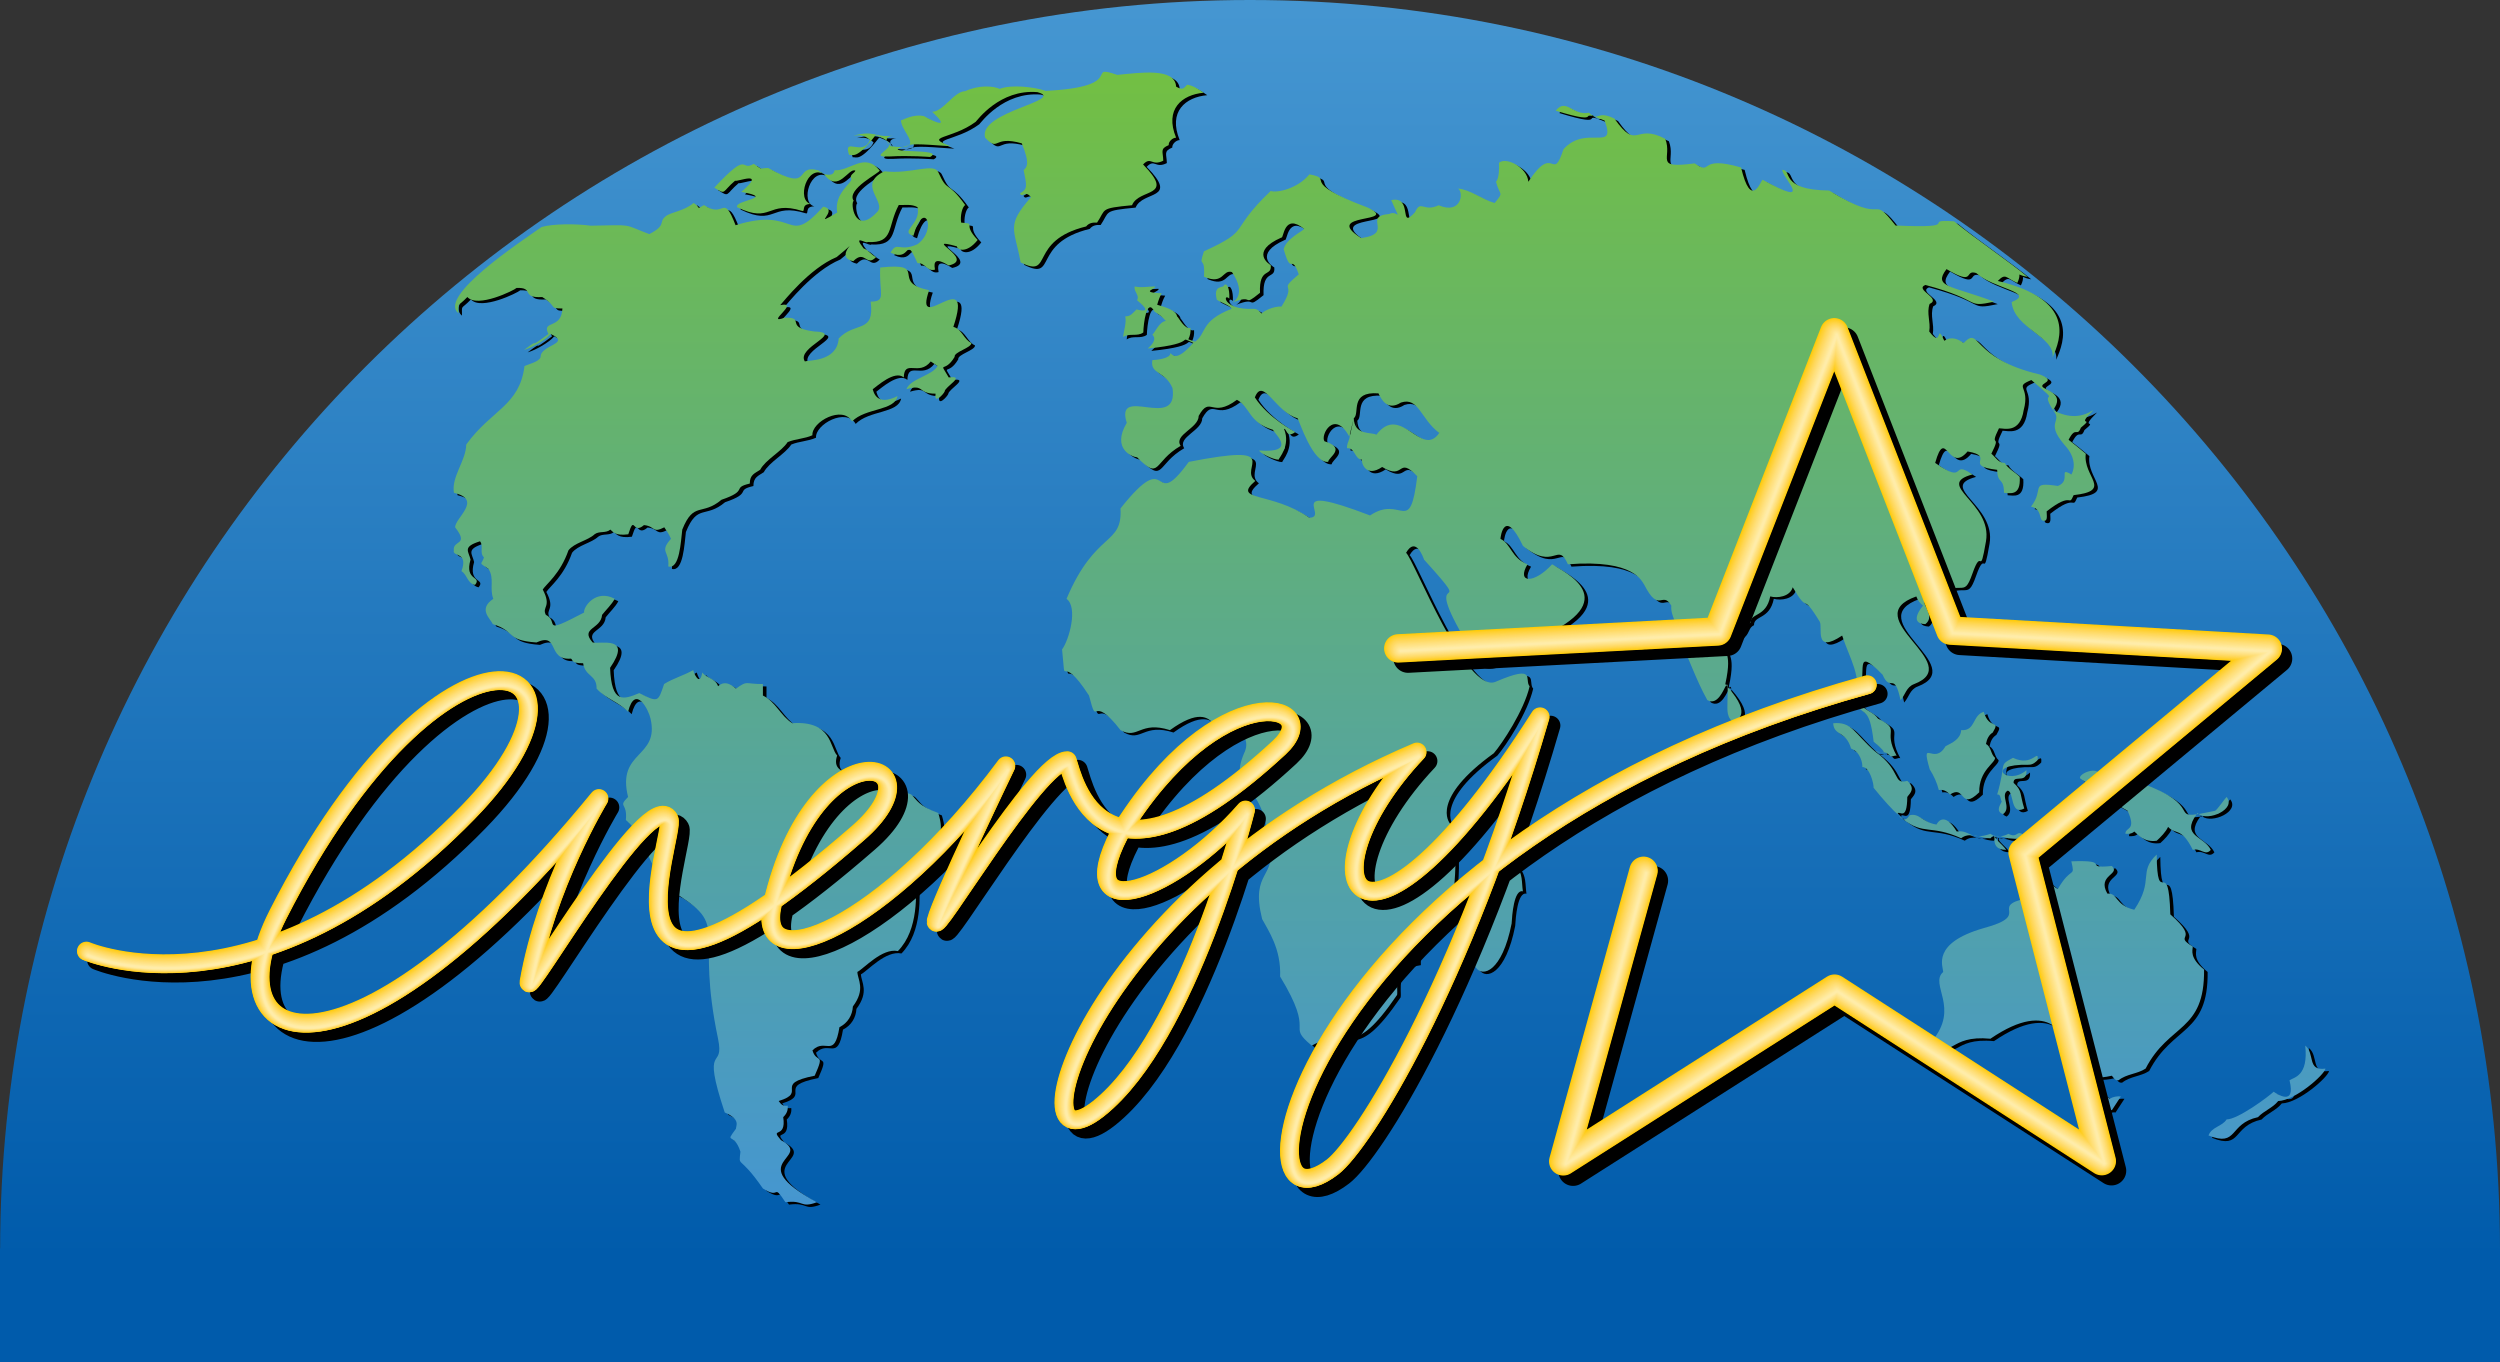 <?xml version="1.0" encoding="utf-8"?>
<!-- Generator: Adobe Illustrator 13.0.0, SVG Export Plug-In . SVG Version: 6.00 Build 14948)  -->
<!DOCTYPE svg PUBLIC "-//W3C//DTD SVG 1.0//EN" "http://www.w3.org/TR/2001/REC-SVG-20010904/DTD/svg10.dtd">
<svg version="1.0" id="Layer_1" xmlns="http://www.w3.org/2000/svg" xmlns:xlink="http://www.w3.org/1999/xlink" x="0px" y="0px"
	 width="139.972px" height="76.255px" viewBox="0 0 139.972 76.255" enable-background="new 0 0 139.972 76.255"
	 xml:space="preserve">
<rect x="0" y="0" width="139.972" height="76.255" fill="#333333" stroke="none"/>
<linearGradient id="SVGID_1_" gradientUnits="userSpaceOnUse" x1="24.388" y1="-142.597" x2="24.388" y2="-122.231" gradientTransform="matrix(3.436 0 0 3.436 -13.811 490.443)">
	<stop  offset="0" style="stop-color:#4596D1"/>
	<stop  offset="1" style="stop-color:#005BAB"/>
</linearGradient>
<path fill="url(#SVGID_1_)" d="M0.007,69.982C0.007,31.335,31.336,0,69.986,0c38.644,0,69.986,31.335,69.986,69.982H0.007"/>
<g>
	<path fill-rule="evenodd" clip-rule="evenodd" d="M43.212,9.542c-0.546,0-0.227,0.161-0.811-0.233
		c-0.79,0.471-0.186-0.833-2.206,1.33c0.672,0.43,0.406,0.253,1.161-0.386c0.118,0.082,1.801-0.629,0.351,0.626
		c2.003,0.357-0.43,0.449-0.233,0.859c1.958,0.948,1.656-0.41,3.629,0.203c0.223,0.073-0.087-0.386,0.493-0.386
		c-0.821-0.198-0.208-2.253,0.753-1.663c-0.117-0.075-0.229-0.154-0.347-0.226C44.601,9.309,45.766,10.964,43.212,9.542z"/>
	<path fill-rule="evenodd" clip-rule="evenodd" d="M54.016,12.597c-0.062-0.344,0.052-0.888,0.229-0.98
		c-1.023-1.429-0.975-0.652-1.508-1.837c-0.247-0.557-1.545,0.126-3.021-0.055c-1.594,0.773,0.209,1.746-0.433,2.309
		c-1.247,1.309-1.481-0.591-1.282-0.649c-0.459-0.659,1.532-1.604,1.45-1.708c-0.849-1.043-1.649,0.048-2.522-0.01
		c-0.075,0.367-0.426,0.226-0.581,0.226c0.788,1.1,1.364-0.4,1.746-0.203c-0.043,0.134-0.354,0.238-0.233,0.443
		c0.117,0.218-0.987,0.802-0.784,1.901c-1.57,0.924,0.173-0.176-0.787-0.324c-2.095,2.324-1.387-0.063-4.905,1.035
		c-0.722-1.866-0.593-0.324-1.767-1.128c-0.496,0.255-0.114,0.184-0.584-0.119c-0.519,0.457-1.276,0.508-1.557,0.745
		c-0.433,0.332,0.075,0.488-0.925,1c-1.535-0.584-0.827-0.511-3.275-0.471c-0.804-0.113-2.119-0.113-2.752,0.072
		c-1.206,0.846-5.832,3.901-4.659,4.83c0-0.653-0.082-0.303,0.501-0.908c0.564,0.639,2.629-0.381,2.755-0.509
		c1.025-0.042,0.217,0.581,1.436,0.509c0.884,0.543,0.334,0.642,1.131,0.642c-0.044,1.196-1.188,0.626-0.784,1.426
		c-1.391,1.037-0.25,0.052-1.364,0.896c0.458-0.132,1.223-0.571,1.488-0.896c1.2,0.557-0.577,0.6-0.56,1.288
		c-0.069,0.269-0.683,0.403-0.902,0.509c-0.279,2.233-1.853,2.442-3.262,4.394c-0.01,0.9-0.846,1.808-0.688,2.704
		c1.643,0.379,0.039,1.416,0.069,1.935c0.805,1.035-0.151,0.691-0.075,1.288c-0.103,0.375,0.835,0.053,0.426,1.163
		c0.32,0.185,0.33,0.689,0.759,0.769c0.41-0.508-0.605-0.198-0.251-1.416c-0.1-0.47-0.48-0.711,0.53-1.027
		c0.223,0.285-0.052,0.646,0.223,0.901c-0.147,0.457-0.337,0.24,0.25,0.646c0.351,0.529,0.042,1.085,0.272,1.676
		c-0.866,0.577-0.172,1.099-0.027,1.416c1.315,0.409,0.683,0.901,2.439,1.027c1.309-0.597,0.578,1.021,1.938,0.904
		c0.131,0.089-0.027,0.259,0.679,0.259c0.111,0.762,0.77,0.634,0.753,1.421c0.498,0.558,1.25,0.753,1.763,1.297
		c0.405-1.592,1.168-0.077,1.257,0.381c0.518,2.233-1.911,1.772-1.257,4.387c-0.596,0.604-0.021,0.275-0.124,1.29
		c1.394,1.235,1.013,2.174,1.886,2.969c0.471,0.654-0.591,0.493,1.134,1.288c2.76,1.782,0.859,1.886,2.141,7.99
		c0.388,1.865-0.979,0.057,0.375,4.127c0.904,0.389,0.629,0.732,0.629,0.909c-0.66,0.91-0.118,0.131,0.25,1.289
		c-0.103,0.944-0.103,0.09,1.258,2.057c1.023,0.661,0.515-0.354,1.262,0.771c1.082-0.141,0.8,0.357,1.761,0
		c-4.281-2.314-0.123-2.449-2.013-3.476c-0.669-0.77,0.32-0.014,0.127-1.289c0.187-0.175,0.282-0.389,0.25-0.641
		c-0.309,0.051-0.395-0.118-0.505-0.262c1.665-0.501-0.368-0.943,2.018-1.417c0.607-1.365,0.103-0.647-0.127-1.419
		c0.735-0.73,1.217,0.52,1.512-1.295c0.47-0.235,0.725-0.678,0.752-1.161c0.73-0.973,0.265-1.495,0.252-1.933
		c0.36-0.182,1.39-1.356,2.268-1.168c1.198-1.225,1.014-3.301,1.006-4.12c0.192-0.442,0.539-0.793,0.628-1.289
		c0.307-0.146,0.513-0.368,0.629-0.646c-0.128-0.493,0.382-0.415,0-1.675c-1.112-0.403-1.165-0.697-1.512-1.035
		c-0.271-0.153-1.466-0.253-1.754-0.253c-0.358-1.19-2.895-0.465-2.396-1.932c-0.422-0.429-0.268-1.963-2.515-1.809
		c-0.646-0.408-0.938-1.211-1.642-1.548c0-0.213,0-0.43,0-0.643c-1.076,0-0.811-0.223-1.508,0.253
		c-0.131-0.088-0.558-0.536-1.004-0.132c-0.138-0.445-0.646-0.445-0.882-0.767c-0.144,0.866-0.505-0.048-0.505-0.134
		c-0.53,0.303-1.117,0.457-1.632,0.78c-0.341,1.007-0.314,1.05-1.39,0.509c-0.876,0.364-1.559,0.619-1.634-1.416
		c1.263-1.831-0.537-1.309-0.98-1.423c-0.721-0.824,0.467-0.725,0.532-1.542c0.213-0.275,0.55-0.591,0.708-0.901
		c-1.076-0.564-1.767,0.471-1.715,0.77c-2.505,1.315-1.35,0.518-2.141,0.131c-0.24-0.458,0.347-0.43-0.175-1.42
		c0.2-0.312,0.979-0.875,1.44-2.193c0.334-0.429,1.079-0.542,1.463-0.899c0.262-0.199,0.626-0.042,0.884-0.262
		c0.119,0.086,0.23,0.367,1.003,0.262c0.371-1.163,0.22,0.062,0.879-0.515c0.643,0.063,0.45,0.48,1.138,0.125
		c0.141,0.199,0.279,0.416,0.375,0.643c-0.677,0.766-0.069,0.66-0.151,1.55c0.639,0.174,0.701-1.41,0.783-2.065
		c0.643-1.604,1.099-0.745,2.193-1.669c1.57-0.533,0.532-0.661,1.587-0.907c0-0.499,0.271-0.564,0.581-0.774
		c0.305-0.57,1.192-1.013,1.539-1.548c0.447-0.186,0.946-0.183,1.385-0.383c-0.052-0.758,1.701-1.696,2.22-0.773
		c0.745-0.769,2.394-0.583,2.545-1.421c-1.188,0.604-1.342-0.255-1.388-0.382c0.223-0.155,1.237-1.092,1.738-0.66
		c0.032-1.058,0.843-0.043,1.512-0.896c0.128,0.085,0.251,0.171,0.38,0.254c-0.27,0.528-1.528,0.711-1.744,1.302
		c1.048-0.315,0.595,0.254,1.636,0.248c-0.106,0.633,0.446,0.027,0.505-0.121c0-0.261,1.24-0.914,0.229-0.787
		c-0.586-1.006-0.256-0.171,0.331-1.151c-0.055-0.278,0.952-0.505,0.938-0.78c-0.426-0.189-0.521-0.773-1.01-0.901
		c1.21-3.627-2.292,0.633-1.354-2.057c-2.253-0.43,0.076-1.57-2.741-1.265c-0.069,1.484,0.364,1.901-0.534,1.908
		c0.235,1.811-0.855,1.085-1.79,2.062c-0.093,1.33-1.725,1.205-1.893,1.289c-0.519-0.789,2.295-1.619,0.508-1.681
		c-1.708-0.22-0.42-0.797-1.636-0.77c-1.196,0.423,0.942-0.935-0.253-0.703c0.209-0.219,1.621-2.049,3.161-2.692
		c1.735-1.406-0.324-0.035,0.928,0.233c0.663-0.676,0.729,0.354,1.278-0.233c-0.269-0.117-0.423-0.392-0.698-0.485
		c-0.642-0.83,0.155-0.233,0.227-0.357c1.492,0.082,1.085-0.853,1.742-2.073c0.357,0.014,0.714-0.062,1.048,0.121
		c0.227,0.948-1.045,1.364-0.229,1.604c0.587-2.12,1.38-0.371,0.229,0.471c-1.048,0.473-1.13-0.21-1.508,0.473
		c1.199,0.578,0.77-1.085,1.508,0.592c0.433-0.048,0.519,0.485,0.977,0.358c-0.019-0.177-0.193-0.836,0.765-0.232
		c1.578-0.345-1.617-1.647,0.465-1.07c0,0.178,0.525,0.443,1.161-0.359C54.016,12.597,54.943,12.686,54.016,12.597z"/>
	<path fill-rule="evenodd" clip-rule="evenodd" d="M51.099,8.263c-0.161,0.04-0.279,0.072-0.375,0.102
		C50.916,8.357,51.033,8.32,51.099,8.263z"/>
	<path fill-rule="evenodd" clip-rule="evenodd" d="M50.185,7.731c-0.997,0.119-0.997-0.324-2.207,0c0.191,0,0.548-0.127,0.931,0.24
		c-0.409,0.97-1.519-0.227-1.169,0.835c0.196-0.042,0.382,0.319,1.484-1.104c0,0,0.411,0.13,0.63,0.316
		C49.817,7.9,49.869,7.783,50.185,7.731z"/>
	<path fill-rule="evenodd" clip-rule="evenodd" d="M50.068,8.322c-0.017-0.023-0.051-0.061-0.086-0.102
		c0.002,0.025,0.009,0.05,0,0.075c-0.121,0.322-1.045,0.656,0.057,0.598c1.104-0.062,2.238,0.028,2.238,0.028
		c0.91-0.494-2.793-0.173-1.554-0.556C50.561,8.372,50.349,8.36,50.068,8.322z"/>
	<path fill-rule="evenodd" clip-rule="evenodd" d="M49.855,8.019c0.022,0.072,0.076,0.142,0.126,0.201
		C49.974,8.147,49.928,8.081,49.855,8.019z"/>
	<path fill-rule="evenodd" clip-rule="evenodd" d="M61.625,12.597c0.514-0.76,0.111-0.797,1.957-0.973
		c0.388-0.972,2.467-0.395,0.618-2.282c0.455-0.477,0.475,0.121,1.13-0.21c-0.01-0.528-0.199-0.656,0.306-0.872
		c-0.023-0.185,0.21-0.416,0.413-0.416c-0.659-1.601,0.33-2.408,1.543-2.515c-0.292-0.203-0.616-0.415-0.924-0.45
		c-0.203,0.213-0.242,0.324-0.619,0.106c-0.053-1.077-2.03-0.775-3.292-0.657c-1.879-0.639,0.653,0.665-4.01,0.895
		c-0.614-0.216-1.931-0.371-2.573-0.11c-0.365-0.171-1.178-0.227-1.928,0.128c-0.617,0-1.24,1.154-1.855,1.154
		c1.275,1.19-0.343,0.317-0.467,0.238c-0.553-0.11-1.045,0.162-1.275,0.241c-0.009,0.472,0.739,1.137,0.451,1.391
		c0.005-0.001,0.008-0.002,0.014-0.003c0.22-0.127,2.083,0.062,2.322,0.062c-1.584-0.578,0.037-0.364,1.391-1.364
		c0.083-0.072,1.348-1.846,3.458-1.663c1.669,0.45-3.344,1.092-2.928,2.548c0.801,0.839,0.397-0.155,2.051,0.317
		c0.501,1.196,0.258,1.351,0.107,1.499c0.193,0.945,0.219,1.05-0.209,1.305c0.147,0.289,0.312-0.213,0.619,0.217
		c-1.409,1.605-0.924,1.731-0.577,3.649c1.859,0.921,0.387-1.213,3.667-2.017C61.172,12.61,61.396,12.583,61.625,12.597z"/>
	<path fill-rule="evenodd" clip-rule="evenodd" d="M116.677,43.726c0.129,0.085,0.256,0.171,0.384,0.252
		c1.73-0.196-0.102,0.163,0.12,0.517c0.482,1.022-0.178-0.354,2.142,1.034c0.522,1.155-0.139,0.893-0.122,1.288
		c0.175,0.007,0.355,0.007,0.497-0.127c0.212,0.17,0.53,0.62,1.255,0.515c0.232-0.213,0.504-0.485,0.638-0.774
		c0.409,0.459,0.739-0.009,1.382,1.289c0.447-0.127,0.699,0.365,1.008,0c-0.378-0.786-1.691-0.757-0.795-1.993
		c-1.379,0.193,0.406-0.674-3.862-2c-0.326,0.158-1.188,1.331-1.511,0.252C118.041,42.738,116.447,43.486,116.677,43.726z"/>
	<path fill-rule="evenodd" clip-rule="evenodd" d="M123.852,63.707l-3.52-3.744C120.754,60.42,123.852,63.707,123.852,63.707z"/>
	<path fill-rule="evenodd" clip-rule="evenodd" d="M129.267,58.674c0.186,1.718-0.631,1.772-0.878,1.943
		c0.376,1.521-0.759,0.732-0.886,0.641c-0.309,0.288-2.008,1.55-2.639,1.55c-0.247,0.404-0.835,0.41-1.013,0.899
		c1.672,0.665,1.114-0.66,2.771-1.026c0.336-0.358,0.829-0.517,1.132-0.902c0.963-0.027,2.606-1.486,2.646-1.815
		C129.349,60.11,129.833,59.125,129.267,58.674z"/>
	<path fill-rule="evenodd" clip-rule="evenodd" d="M123.603,54.419c-0.817-0.668-0.643-1.061-0.631-1.288
		c-1.173-0.705,0.494-0.268-1.258-1.803c-0.097-3.448-0.728-0.203-0.762-3.352c-1.058,1.014-0.12,1.402-1.255,3.093
		c-1.1-0.26-0.919-0.958-1.507-0.901c-0.604-1.043,0.763-1.071,0.252-1.547c-1.742,0.167,0.11-0.355-2.268-0.262
		c0.222,0.973,0.006,0.226-0.756,1.551c-0.546-0.263-0.802-1.229-1.761,0.517c-2.154,0.489,0.382,0.926-2.39,1.671
		c-2.957,0.846-2.269,2.154-2.269,2.456c-0.792,0.697,0.96,2-0.631,3.872c1.255,1.088,0.875-0.369,3.274-0.134
		c3.457-2.363,4.269,0.057,4.154,0.518c0.318,0.966,1.483-0.311,1.008,1.153c0.476-0.033,0,0.772,1.637,0.398
		c0.107,0.115,0.172,0.285,0.376,0.256c0.45-0.359,1.048-0.346,1.514-0.654C121.644,57.412,123.643,57.93,123.603,54.419z"/>
	<path fill-rule="evenodd" clip-rule="evenodd" d="M124.865,44.755c-0.09,0.084-0.502,0.688-0.638,0.773
		c-0.398,0.085-0.694,0.143-0.921,0.181C123.834,46.134,125.422,45.437,124.865,44.755z"/>
	<path fill-rule="evenodd" clip-rule="evenodd" d="M117.812,61.393c0.037,0.259-0.063,0.469-0.252,0.647
		c-0.013,0.219,0.023,0.436,0.127,0.641c0.32,0,0.394-0.487,0.756-0.389c0.167-0.252,0.336-0.514,0.504-0.772
		c-0.222-0.021-0.431,0.021-0.629,0.132C118.155,61.546,118.038,61.359,117.812,61.393z"/>
	<path fill-rule="evenodd" clip-rule="evenodd" d="M123.228,45.656c-0.019,0.026-0.024,0.044-0.043,0.069
		c0.041-0.006,0.074-0.01,0.121-0.017C123.283,45.689,123.248,45.68,123.228,45.656z"/>
	<path fill-rule="evenodd" clip-rule="evenodd" d="M96.846,38.498c0.033,0.037,0.054,0.066,0.084,0.101
		C96.921,38.436,96.894,38.422,96.846,38.498z"/>
	<path fill-rule="evenodd" clip-rule="evenodd" d="M96.92,39.333c0.013,0.393-0.087,0.866,0.248,1.169
		c0.214,0.013,1.212-0.275-0.238-1.903C96.938,38.731,96.936,38.956,96.92,39.333z"/>
	<path fill-rule="evenodd" clip-rule="evenodd" d="M106.757,46.003c-0.082-0.066-0.169-0.141-0.259-0.224
		C106.56,45.866,106.651,45.968,106.757,46.003z"/>
	<path fill-rule="evenodd" clip-rule="evenodd" d="M110.678,46.908c-0.309-0.09-0.489-0.285-0.92-0.219
		c-0.711-1.173-1.09-0.479-1.135-0.388c-0.824-0.141-0.949-0.661-1.509-0.52c-0.125,0.219-0.249,0.254-0.357,0.221
		c1.139,0.905,1.546,0.291,3.25,1.068C110.219,46.897,110.446,46.883,110.678,46.908z"/>
	<path fill-rule="evenodd" clip-rule="evenodd" d="M112.195,46.955c-0.135-0.024-0.208-0.024-0.251-0.011
		C112.019,46.961,112.102,46.964,112.195,46.955z"/>
	<path fill-rule="evenodd" clip-rule="evenodd" d="M112.524,47.719c-0.195-0.306-0.776-0.712-0.58-0.774
		c-0.12-0.026-0.225-0.069-0.3-0.128c-0.283,0.102-0.497,0.138-0.67,0.136c0.226,0.055,0.451,0.119,0.67,0.119
		C112.195,46.487,111.392,47.719,112.524,47.719z"/>
	<path fill-rule="evenodd" clip-rule="evenodd" d="M110.974,46.952c-0.1-0.021-0.197-0.033-0.296-0.044
		C110.764,46.935,110.86,46.952,110.974,46.952z"/>
	<path fill-rule="evenodd" clip-rule="evenodd" d="M111.269,39.987c-0.651,0.197-0.449,1.085-1.262,1.027
		c-0.033,0.5-0.511,0.711-0.88,0.901c-0.644,1.128-1.403-0.528-0.883,1.29c0.226,0.365,0.407,0.745,0.508,1.162
		c0.258-0.042,0.462,0.069,0.624,0.253c0.886-0.588,0.53,0.95,1.641-0.127c-0.023-1.241,0.916-1.642,0.883-1.931
		c-0.249-0.21-0.202-0.611-0.508-0.773c0.054-0.297,0.172-0.515,0.381-0.642C112.235,40.374,111.578,41.045,111.269,39.987z"/>
	<path fill-rule="evenodd" clip-rule="evenodd" d="M113.786,42.951c0.255,0,0.417-0.176,0.5-0.262
		c0.057-0.682-0.271,0.41-1.38-0.126c-0.846,0.457-0.352,0.234-0.886,2.058c0.208-0.051,0.175,0.265,0.255,0.393
		c-0.06,0.158-0.375,0.541,0.075,0.705c0.506-0.365-0.186-1.063,0.257-1.317c0.362,0.029,0.135,1.422,0.93,1
		c-0.259-0.817-0.094-0.986-0.596-1.436c-0.021-0.506,0.768,0.098,0.718-0.713C112.625,44.169,111.208,42.896,113.786,42.951z"/>
	<path fill-rule="evenodd" clip-rule="evenodd" d="M106.987,44.755c0.102-0.171,0.511-0.442,0-0.901
		c-0.835,0.232-0.299-0.571-1.791-1.633c-1.195-1.049-1.296-1.692-2.359-1.593c0.05,0.733,0.707,0.392,1.003,1.416
		c0.537,0.196,0.65,0.847,0.631,1.034c0.429-0.008,0.647,0.972,0.631,1.163c0.58,0.719,1.025,1.2,1.397,1.538
		c-0.026-0.034-0.048-0.068-0.062-0.089C106.541,45.48,106.97,46.175,106.987,44.755z"/>
	<path fill-rule="evenodd" clip-rule="evenodd" d="M113.414,46.816c-0.339-0.16-0.263,0.255-0.763,0
		c-0.17,0.095-0.319,0.128-0.456,0.139c0.113,0.022,0.259,0.059,0.456,0.116C112.863,47.071,113.557,47.227,113.414,46.816z"/>
	<path fill-rule="evenodd" clip-rule="evenodd" d="M106.394,42.45c-0.823-1.505,0.294-1.405-1.045-2.082
		c-0.375-0.558-1.375-0.508-1.083-1.649c0.543-0.794-0.366-2.527,1.339-0.809c0.449,1.036,0.65-0.239,1.006,1.423
		c0.269-0.289,0.315-0.731,0.758-0.896c2.967-1.131-3.287-3.708,0.122-4.907c0.106,0.269,0.215,0.374,0.379,0.515
		c0,0-0.876,1,0.128,1.036c0.59-0.45-0.238-1.121,0-1.289c2.163-1.499,2.083,0.034,2.641-1.55c0.557-1.583,0.382,0.36,0.754-1.8
		c0.374-2.165-2.929-3.158-0.754-3.742c-1.269-0.872-0.252,0.636-2.091-0.646c0.597-2.099,0.726,0.656,1.815-0.642
		c1.624,0.288-0.309,0.803,1.657,1.029c0.021,0.843,0.372,0.38,0.384,1.289c0.297,0,0.952,0.231,0.878-0.896
		c-0.228-0.245-0.688-0.472-0.832-0.78c-0.368,0.007-0.517-0.324-0.755-0.515c0.617-1.217-0.164-0.232,0.427-1.423
		c0.295,0,1.182,0.305,1.382-1.021c0.379-1.379-0.584-1.268,0.429-1.681c1.853,1.581,0.37,0.344,1.21,1.681
		c0.721-0.908-0.44-1.117-0.579-1.296c-0.174-0.23,0.843-0.309-0.153-0.697c-3.92-0.915-3.314-2.76-4.266-1.76
		c-0.269-0.183-0.647-0.417-1.083-0.128c-0.501-1.102-0.07,0.502-0.846-0.518c0.09-0.557-0.161-1.017,0.02-1.543
		c0.699-0.315-0.871-0.797-0.237-1.064c3.278,0.879,2.163,1.295,3.852,0.938c-2.423-0.918-3.439-0.804-2.668-1.825
		c1.665,0.986,0.951,0,1.665,0.22c0.932,0.872,3.368,1.075,1.983,1.625c0.145,1.508,2.452,1.925,2.291,3.099
		c0.464-1.043,1.302-3.233-3.067-4.281c0.443-0.457,0.443-0.178,1.092,0.114c0.109-0.225,0.128-0.37,0.116-0.474
		c0.1,0.046,0.234,0.093,0.464,0.134c-1.013-0.844-2.92-2.133-4.12-3.113c-1.968-0.131,0.681,0.417-3.275,0.234
		c-1.494-1.893-0.329,0.127-3.719-1.958c-2.818-0.035-2.033-1.161-2.63-1.161c0.013,0.45,1.889,2.211-1.095,0.555
		c-0.113,0.072-0.641,1.705-1.208-0.683c-2.477-0.724-1.537,0.495-2.597-0.231c-2.342,0.31-1.222-0.289-1.645-1.374
		c-1.735-0.915-1.53,0.727-2.847-1.133c-1.043-0.506-0.838,0.219-1.429-0.331C88.255,6.632,87.9,5.59,87.303,6.329
		c3.007,0.924,0.879-0.23,2.738,0.557c0.678,1.817-1.026,0.189-2.302,1.598c-0.648,1.966-0.5-0.421-1.971,1.825
		c-0.05-0.797-1.238-1.416-1.64-1.062c0.019,0.302,0.005,0.873-0.166,1.062c0.208,0.818,0.468,0.528-0.079,1.19
		c-0.672-0.189-1.356-0.747-2.043-0.809c0.329,0.223,0.174,1.478-1.092,0.935c-0.859,0.409-0.986-0.344-1.324,0.389
		c-0.954,1.062-0.071-0.945-1.331-0.678c0.604,1.396,0.377,0.515-0.114,0.777c-1.54,0.131,0.328,1.089-1.567,1.35
		c-2.289-1.449,2.265-0.804,0.36-1.711c-4.033-1.511-1.748-1.563-3.258-1.859c-0.673,0.817-1.828,1.049-2.168,0.931
		c-2.437,2.322-0.99,2.118-3.738,3.378c-0.344,1.028,0.086,0.147,0,1.422c1.118,0.485,1.024-0.422,1.567-0.26
		c0.878,1.289,0.033,1.703,0.033,1.703c1.275-0.515,0.488,0.317,1.537-0.542c-0.059-1.478,0.676-0.858,0.601-1.553
		c-0.083-0.037-1.191-0.755,0.603-1.544c0.123,0.09,0.123-1.414,1.27-0.479c-0.086,0.127-1,0.542-1.147,1.127
		c0.439,1.57,0.412,0.167,0.845,1.414c-1.269,1.062-0.027,0.311-0.968,1.804c-0.448-0.028-1.012,0.254-1.104,0.389
		c-0.154-0.101-0.2-0.268-0.485-0.261c-1.715,0.075-1.693-0.925-1.333-0.571c0.027-0.584-0.138-0.931-0.302-0.742
		c0,0.165-0.629-0.068-0.396,0.804c0.168,0.127,0.78,0.331,0.825,0.509c-1.787,0.691-1.386,1.393-2.048,1.839
		c-0.121-0.046-0.252-0.086-0.375-0.131c0.103-0.204,0.141-0.42,0.123-0.646c-0.325,0.121-0.672-0.597-0.755-0.643
		c-0.052-0.384-0.855-0.56-1.111-0.646c0.062-0.22,0.134-0.443,0.252-0.642c-1.292-0.062-0.272-0.236-0.378-0.384
		c-0.375,0-0.787,0.092-1.13,0c-0.082,0.273,0.292,0.485,0.127,0.773c0.083,0.085,1.02,0.782-0.028,0.515
		c-0.181,0.167-0.329,0.407-0.629,0.384c0.075,0.403-0.089,0.777-0.119,1.165c0.339-0.247,0.79-0.006,1.129-0.26
		c0.008-0.471,0.189-2,0.629-1.163c0.235,0.142,0.455,0.305,0.632,0.521c-0.367,0.037-0.594,0.628-0.754,0.769
		c0.288,0.282-0.078,0.612-0.259,0.773c2.98-0.289,1.535-0.758,2.554-0.315c-1.019,1.147-1.166,0.619-1.292,0.577
		c0.037,0.294-0.798,0.387-1.003,0.387c-0.142,0.809,0.718,0.599,1.129,1.57c0.347,2.458-3.25-0.246-2.562,1.943
		c-0.89,1.5,0.371,1.929,0.578,1.929c1.322,1.337,0.882,0.259,2.439-0.641c-0.409-0.62,1.01-0.98,1.01-1.678
		c0.659-1.175,0.712,0.172,2.141-0.899c0.749,0.401,0.649,1.28,2.01,1.676c0.127,0.247,1.377,1.322-0.757,1.161
		c-0.034,0.114,0.797,0.529,1.082,0.516c0-0.086,0.685-0.775,0.304-1.718c0.125-0.085,0.125,0.558,0.627,0.169
		c0,0-1.508-0.77-2.264-1.938c0.457-1.183,1.165,0.844,2.392,1.167c0.1,0.158,0.855,2.535,1.714,2.443
		c0-0.259,1.056-0.767-0.206-1.155c-0.247-0.331,0.54-1.816,1.386-0.265l0.253-1.024c0.364-0.252-0.264-1.519,1.381-1.393
		c0.151,0.304,0.485,1.015,1.259,0.513c1.001-0.324,1.099,0.917,2.145,1.703c-0.993,1.452-2.145-1.703-3.522,0.101
		c-0.277-0.169-1.229,0.069-1.262-0.924l-0.253,1.155c-0.056,0.164-0.144,0.333-0.124,0.521c0.453-0.04,0.423,0.629,0.831,0.643
		c-0.04,0.125,0.192,1.049,1.135,0.41c1.29,0.793,0.834-0.663,1.966,0.518c-0.424,3.443-0.873,1-2.643,2.196
		c-5.027-1.921-2.236,0.106-3.399,0.127c-2.138-1.478-4.367-0.908-3.024-2.062c-0.986-0.718,1.735-2.135-3.728-1.065
		c-2.178,3-0.911-1.056-3.823,2.606c0.123,2.111-1.399,1.225-3.021,5.062c0.661,0.478,0.138,2.317-0.25,2.832
		c0.25,2.477-0.203-0.072,1.509,2.584c0.515,1.965,0.062-0.269,1.763,1.935c0.981,0.551,1.085-0.541,2.769,0
		c3.121-2.259,2.35,1.488,3.526,0c1.007,0.261,0.745,1.084,0.624,1.295c-0.915,2.164,1.062,1.332,1.393,5.021
		c0.501,2.001-1.072,1.485-0.382,4.259c0.34,0.643,1.072,1.669,1.006,3.219c2.039,3.358,0.286,2.624,1.767,3.865
		c2.097-1.106,2.224,0.913,4.783-2.831c0.073-0.35-0.315-1.611,1.132-1.803c0.062-1.487-1.23-2.026,2.013-3.738
		c0.41-3.928-0.38-2.295-0.127-4c-0.168-0.127-1.112-1.463,2.396-3.992c0.463-0.534,1.696-2.393,2.007-3.752
		c-0.322-0.344,0.438-1.252-1.889-0.259c-1.652,0.773-4.611-6.882-5.03-7.213c0.541-0.948,0.965,0.255,1.008,0.381
		c3.308,3.654-0.695-0.339,2.772,5.282c0,0-0.025,2.062,3.646-0.896c4.903-2.134,1.407-3.695,0.753-4.125
		c-1.024,1.118-2.011,1.056-1.38,0c-0.913-0.347-0.916-1.147-1.514-1.422c0-0.128,0.226-1.784,1.259,0.392
		c1.775,1.443,1.934-0.302,2.517,1.03c3.772-0.295,4.14,0.987,4.281,1.155c0.836,1.639,0.99,0.289,1.511,1.161
		c-0.061,0.606,0.422,1.078,0.382,1.678c0.571,1.188,0.986,2.456,1.631,3.61c0.586,0.338,0.915-0.608,1.061-0.834
		c-0.021-0.022-0.031-0.039-0.053-0.062c0.459-2.068-0.272-1.625,0.127-2.33c1.218-0.437,0.831-0.886,1.281-1.1
		c-0.013-0.56,0.88-0.302,1.108-1.478c0.402,0.114,1.113,0.015,1.258-0.512c0.973,1.639,0.416,0.127,1.516,1.934
		c0.172,0.331-0.339,1.833,1.252,0.771c0.437,1.343,1.121,2.265,0.756,3.738c0.426,0.885,0.756,0.097,1.01,2.203
		c0.504,0.428,0.598,0.563,0.545,0.597c0.116,0.004,0.234,0.038,0.395,0.221C106.175,42.522,106.265,42.409,106.394,42.45z"/>
	<path fill-rule="evenodd" clip-rule="evenodd" d="M105.646,42.26c-0.044-0.002-0.091-0.003-0.137,0
		C105.575,42.273,105.623,42.274,105.646,42.26z"/>
	<path fill-rule="evenodd" clip-rule="evenodd" d="M115.773,25.025c0.801,0.845,0.489,1.543,0.402,1.674
		c-0.77-0.457,0.02,0.347-0.756,0.643c-1.634-0.24-0.718,0.147-1.506,1.161c0.583,0.099,0.456,0.649,0.631,0.774
		c0.339,0.098,0.247-0.246,0.247-0.512c1.5-1.176,1.198-0.19,1.511-0.908c2.234-0.255,0.504-1.017,0.681-2.319
		c-0.164-0.141-0.835-0.688-0.963-0.78c0.402-0.804,0.477-0.127,0.685-0.678c0.832-0.683-0.355,0.059,0.705-0.985
		c-0.681,0.415-1.366,0.473-2.268,0C115.735,23.771,114.671,23.723,115.773,25.025z"/>
	<path fill-rule="evenodd" clip-rule="evenodd" d="M105.509,42.26c-0.119-0.025-0.269-0.069-0.313-0.039
		C105.322,42.267,105.418,42.265,105.509,42.26z"/>
	<path fill-rule="evenodd" clip-rule="evenodd" d="M83.322,50.302c-0.502,0.063-0.243,0.431-0.378,0.641
		c-0.03,0.4,0.242,0.759,0.127,1.155c-0.213,0.275-1.067,0.906-0.251,2.194c0.379,0.588,1.482,0.255,2.014-2.45
		c0.026-0.442,0.128-1.932,0.631-1.802c-0.074-0.486,0-1.026-0.376-1.419C84.712,48.23,84.333,50.622,83.322,50.302z"/>
</g>
<g>
	
		<linearGradient id="SVGID_2_" gradientUnits="userSpaceOnUse" x1="49.117" y1="1.224" x2="49.117" y2="-43.388" gradientTransform="matrix(1.417 0 0 1.417 -29.515 65.998)">
		<stop  offset="0" style="stop-color:#4596D1"/>
		<stop  offset="1" style="stop-color:#72BF44"/>
	</linearGradient>
	<path fill-rule="evenodd" clip-rule="evenodd" fill="url(#SVGID_2_)" d="M53.814,12.463c-0.062-0.344,0.052-0.888,0.229-0.98
		c-1.023-1.429-0.975-0.652-1.508-1.837c-0.247-0.557-1.545,0.126-3.02-0.056c-1.594,0.773,0.209,1.746-0.433,2.309
		c-1.247,1.309-1.481-0.59-1.282-0.649c-0.459-0.659,1.532-1.604,1.45-1.708c-0.849-1.043-1.649,0.048-2.522-0.01
		c-0.076,0.368-0.426,0.226-0.581,0.226c0.787,1.1,1.364-0.4,1.746-0.202c-0.044,0.134-0.354,0.238-0.233,0.442
		c0.117,0.218-0.987,0.802-0.784,1.901c-1.57,0.924,0.173-0.176-0.787-0.324c-2.096,2.324-1.387-0.063-4.905,1.035
		c-0.722-1.866-0.593-0.324-1.767-1.128c-0.495,0.255-0.114,0.184-0.583-0.119c-0.519,0.457-1.276,0.508-1.558,0.745
		c-0.433,0.332,0.076,0.488-0.925,1c-1.535-0.584-0.827-0.511-3.275-0.471c-0.804-0.113-2.119-0.113-2.751,0.072
		c-1.206,0.846-5.832,3.901-4.659,4.83c0-0.653-0.083-0.302,0.501-0.908c0.564,0.639,2.629-0.381,2.755-0.509
		c1.025-0.042,0.216,0.581,1.436,0.509c0.884,0.543,0.334,0.642,1.131,0.642c-0.043,1.197-1.188,0.626-0.784,1.426
		c-1.391,1.037-0.25,0.052-1.364,0.896c0.458-0.132,1.223-0.571,1.488-0.896c1.2,0.557-0.577,0.601-0.561,1.288
		c-0.068,0.269-0.683,0.403-0.902,0.509c-0.279,2.233-1.853,2.442-3.262,4.394c-0.01,0.9-0.846,1.808-0.688,2.704
		c1.643,0.38,0.039,1.416,0.069,1.935c0.805,1.035-0.151,0.691-0.075,1.288c-0.103,0.375,0.835,0.053,0.426,1.163
		c0.32,0.185,0.33,0.689,0.76,0.769c0.41-0.508-0.605-0.198-0.251-1.416c-0.1-0.47-0.48-0.711,0.53-1.026
		c0.223,0.285-0.052,0.645,0.223,0.9c-0.147,0.457-0.337,0.24,0.25,0.646c0.351,0.529,0.042,1.085,0.272,1.676
		c-0.866,0.577-0.172,1.099-0.027,1.416c1.316,0.409,0.683,0.901,2.439,1.027c1.309-0.597,0.578,1.021,1.938,0.904
		c0.13,0.089-0.027,0.259,0.679,0.259c0.11,0.762,0.77,0.634,0.753,1.421c0.498,0.558,1.25,0.753,1.763,1.297
		c0.405-1.591,1.167-0.077,1.257,0.382c0.518,2.232-1.911,1.773-1.257,4.387c-0.596,0.604-0.021,0.275-0.124,1.288
		c1.394,1.237,1.014,2.175,1.886,2.971c0.471,0.654-0.591,0.494,1.134,1.288c2.76,1.782,0.859,1.886,2.141,7.989
		c0.388,1.867-0.979,0.058,0.375,4.128c0.904,0.39,0.629,0.731,0.629,0.91c-0.66,0.909-0.118,0.13,0.25,1.288
		c-0.102,0.942-0.102,0.09,1.258,2.058c1.023,0.661,0.515-0.357,1.262,0.771c1.082-0.141,0.801,0.354,1.762,0
		c-4.282-2.316-0.123-2.45-2.013-3.477c-0.67-0.77,0.32-0.014,0.127-1.288c0.187-0.176,0.282-0.391,0.25-0.643
		c-0.309,0.05-0.394-0.117-0.505-0.261c1.665-0.5-0.368-0.942,2.018-1.416c0.607-1.366,0.102-0.647-0.127-1.419
		c0.735-0.732,1.217,0.52,1.512-1.297c0.47-0.233,0.725-0.676,0.752-1.16c0.729-0.973,0.265-1.497,0.251-1.934
		c0.361-0.181,1.391-1.355,2.269-1.167c1.198-1.225,1.013-3.303,1.006-4.12c0.192-0.444,0.539-0.793,0.627-1.288
		c0.307-0.147,0.513-0.371,0.629-0.646c-0.128-0.495,0.383-0.416,0-1.677c-1.112-0.402-1.165-0.697-1.512-1.034
		c-0.271-0.155-1.466-0.254-1.754-0.254c-0.358-1.189-2.895-0.465-2.396-1.931c-0.423-0.431-0.269-1.964-2.515-1.809
		c-0.646-0.408-0.938-1.212-1.643-1.549c0-0.213,0-0.43,0-0.643c-1.076,0-0.811-0.223-1.508,0.253
		c-0.131-0.088-0.558-0.535-1.004-0.132c-0.138-0.445-0.646-0.445-0.883-0.768c-0.144,0.866-0.505-0.048-0.505-0.134
		c-0.53,0.302-1.117,0.457-1.632,0.78c-0.341,1.006-0.314,1.05-1.39,0.508c-0.876,0.364-1.559,0.619-1.634-1.416
		c1.263-1.831-0.537-1.309-0.98-1.423c-0.721-0.824,0.467-0.725,0.532-1.542c0.213-0.275,0.551-0.591,0.708-0.901
		c-1.076-0.563-1.767,0.471-1.715,0.77c-2.505,1.315-1.35,0.518-2.141,0.131c-0.24-0.458,0.347-0.43-0.174-1.419
		c0.2-0.312,0.979-0.876,1.439-2.193c0.334-0.429,1.08-0.542,1.463-0.899c0.261-0.199,0.626-0.042,0.884-0.262
		c0.119,0.086,0.23,0.368,1.003,0.262c0.371-1.162,0.219,0.062,0.878-0.515c0.643,0.063,0.45,0.48,1.138,0.125
		c0.141,0.199,0.279,0.416,0.374,0.643c-0.676,0.766-0.069,0.661-0.15,1.55c0.639,0.174,0.701-1.41,0.783-2.066
		c0.643-1.604,1.1-0.745,2.193-1.669c1.57-0.534,0.532-0.662,1.587-0.908c0-0.499,0.272-0.564,0.582-0.774
		c0.305-0.57,1.192-1.013,1.538-1.548c0.448-0.186,0.946-0.183,1.386-0.383c-0.052-0.758,1.701-1.696,2.22-0.773
		c0.745-0.769,2.395-0.583,2.545-1.421c-1.188,0.604-1.342-0.254-1.388-0.382c0.223-0.155,1.237-1.092,1.738-0.66
		c0.032-1.058,0.842-0.043,1.511-0.896c0.128,0.085,0.252,0.171,0.38,0.254c-0.269,0.528-1.527,0.711-1.743,1.302
		c1.048-0.315,0.595,0.254,1.635,0.248c-0.106,0.633,0.446,0.027,0.505-0.12c0-0.262,1.24-0.915,0.229-0.788
		c-0.587-1.006-0.256-0.17,0.331-1.151c-0.055-0.278,0.952-0.505,0.938-0.78c-0.426-0.189-0.521-0.773-1.01-0.901
		c1.21-3.627-2.292,0.633-1.354-2.057c-2.253-0.429,0.076-1.57-2.741-1.265c-0.069,1.484,0.364,1.901-0.534,1.908
		c0.235,1.811-0.855,1.085-1.79,2.062c-0.093,1.33-1.726,1.205-1.893,1.289c-0.519-0.789,2.295-1.619,0.508-1.681
		c-1.708-0.22-0.42-0.797-1.636-0.77c-1.196,0.423,0.941-0.935-0.253-0.703c0.209-0.219,1.621-2.049,3.161-2.692
		c1.735-1.406-0.324-0.035,0.928,0.233c0.663-0.676,0.728,0.354,1.278-0.233c-0.269-0.117-0.423-0.392-0.698-0.485
		c-0.642-0.83,0.155-0.233,0.227-0.357c1.491,0.082,1.085-0.852,1.742-2.073c0.357,0.014,0.715-0.062,1.048,0.121
		c0.227,0.948-1.045,1.364-0.23,1.604c0.587-2.12,1.381-0.371,0.23,0.471c-1.048,0.473-1.13-0.21-1.508,0.473
		c1.2,0.578,0.77-1.085,1.508,0.592c0.433-0.048,0.519,0.485,0.977,0.358c-0.019-0.176-0.193-0.835,0.765-0.232
		c1.577-0.345-1.617-1.647,0.465-1.07c0,0.178,0.525,0.442,1.161-0.359C53.814,12.463,54.742,12.551,53.814,12.463z"/>
	
		<linearGradient id="SVGID_3_" gradientUnits="userSpaceOnUse" x1="51.236" y1="1.224" x2="51.236" y2="-43.388" gradientTransform="matrix(1.417 0 0 1.417 -29.515 65.998)">
		<stop  offset="0" style="stop-color:#4596D1"/>
		<stop  offset="1" style="stop-color:#72BF44"/>
	</linearGradient>
	<path fill-rule="evenodd" clip-rule="evenodd" fill="url(#SVGID_3_)" d="M43.011,9.407c-0.545,0-0.227,0.161-0.811-0.233
		c-0.79,0.471-0.186-0.833-2.206,1.33c0.672,0.43,0.406,0.253,1.161-0.386c0.118,0.082,1.801-0.629,0.351,0.626
		c2.003,0.357-0.429,0.45-0.233,0.859c1.958,0.948,1.656-0.409,3.629,0.203c0.224,0.072-0.087-0.386,0.493-0.386
		c-0.82-0.198-0.208-2.253,0.753-1.663c-0.118-0.075-0.229-0.154-0.347-0.226C44.4,9.174,45.564,10.83,43.011,9.407z"/>
	
		<linearGradient id="SVGID_4_" gradientUnits="userSpaceOnUse" x1="55.228" y1="1.224" x2="55.228" y2="-43.388" gradientTransform="matrix(1.417 0 0 1.417 -29.515 65.998)">
		<stop  offset="0" style="stop-color:#4596D1"/>
		<stop  offset="1" style="stop-color:#72BF44"/>
	</linearGradient>
	<path fill-rule="evenodd" clip-rule="evenodd" fill="url(#SVGID_4_)" d="M49.984,7.597c-0.997,0.119-0.997-0.324-2.207,0
		c0.191,0,0.548-0.127,0.931,0.24c-0.409,0.97-1.519-0.227-1.169,0.836c0.197-0.042,0.383,0.319,1.485-1.104
		c0,0,0.411,0.13,0.63,0.316C49.616,7.766,49.667,7.649,49.984,7.597z"/>
	
		<linearGradient id="SVGID_5_" gradientUnits="userSpaceOnUse" x1="56.627" y1="1.224" x2="56.627" y2="-43.388" gradientTransform="matrix(1.417 0 0 1.417 -29.515 65.998)">
		<stop  offset="0" style="stop-color:#4596D1"/>
		<stop  offset="1" style="stop-color:#72BF44"/>
	</linearGradient>
	<path fill-rule="evenodd" clip-rule="evenodd" fill="url(#SVGID_5_)" d="M50.897,8.129c-0.16,0.04-0.279,0.072-0.375,0.102
		C50.714,8.223,50.832,8.187,50.897,8.129z"/>
	
		<linearGradient id="SVGID_6_" gradientUnits="userSpaceOnUse" x1="55.927" y1="1.224" x2="55.927" y2="-43.388" gradientTransform="matrix(1.417 0 0 1.417 -29.515 65.998)">
		<stop  offset="0" style="stop-color:#4596D1"/>
		<stop  offset="1" style="stop-color:#72BF44"/>
	</linearGradient>
	<path fill-rule="evenodd" clip-rule="evenodd" fill="url(#SVGID_6_)" d="M49.654,7.884c0.023,0.072,0.076,0.142,0.127,0.201
		C49.773,8.014,49.727,7.946,49.654,7.884z"/>
	
		<linearGradient id="SVGID_7_" gradientUnits="userSpaceOnUse" x1="62.422" y1="1.224" x2="62.422" y2="-43.388" gradientTransform="matrix(1.417 0 0 1.417 -29.515 65.998)">
		<stop  offset="0" style="stop-color:#4596D1"/>
		<stop  offset="1" style="stop-color:#72BF44"/>
	</linearGradient>
	<path fill-rule="evenodd" clip-rule="evenodd" fill="url(#SVGID_7_)" d="M61.424,12.463c0.514-0.76,0.111-0.797,1.957-0.973
		c0.388-0.971,2.467-0.395,0.618-2.282c0.455-0.477,0.475,0.121,1.13-0.21c-0.01-0.529-0.199-0.656,0.306-0.873
		c-0.023-0.185,0.209-0.416,0.413-0.416c-0.659-1.601,0.33-2.408,1.543-2.516c-0.292-0.203-0.616-0.414-0.924-0.45
		c-0.204,0.213-0.242,0.324-0.619,0.106c-0.053-1.077-2.03-0.775-3.292-0.656c-1.879-0.639,0.653,0.665-4.01,0.895
		c-0.614-0.217-1.931-0.371-2.574-0.111c-0.364-0.171-1.178-0.226-1.928,0.128c-0.617,0-1.24,1.154-1.855,1.154
		c1.275,1.19-0.342,0.317-0.467,0.238c-0.553-0.111-1.045,0.162-1.275,0.24c-0.009,0.472,0.738,1.138,0.45,1.391
		c0.006-0.001,0.009-0.002,0.015-0.003c0.22-0.127,2.082,0.062,2.322,0.062c-1.584-0.577,0.037-0.364,1.391-1.364
		c0.083-0.072,1.347-1.846,3.458-1.663c1.669,0.45-3.344,1.092-2.928,2.549c0.8,0.838,0.397-0.155,2.05,0.316
		c0.502,1.196,0.258,1.351,0.107,1.499c0.193,0.945,0.219,1.05-0.209,1.305c0.147,0.289,0.312-0.213,0.618,0.217
		c-1.409,1.605-0.924,1.731-0.577,3.649c1.859,0.921,0.387-1.212,3.667-2.016C60.971,12.476,61.195,12.449,61.424,12.463z"/>
	
		<linearGradient id="SVGID_8_" gradientUnits="userSpaceOnUse" x1="56.665" y1="1.224" x2="56.664" y2="-43.388" gradientTransform="matrix(1.417 0 0 1.417 -29.515 65.998)">
		<stop  offset="0" style="stop-color:#4596D1"/>
		<stop  offset="1" style="stop-color:#72BF44"/>
	</linearGradient>
	<path fill-rule="evenodd" clip-rule="evenodd" fill="url(#SVGID_8_)" d="M49.866,8.188c-0.017-0.023-0.05-0.061-0.085-0.102
		c0.002,0.025,0.009,0.05,0,0.075c-0.121,0.323-1.045,0.656,0.057,0.598c1.104-0.062,2.238,0.029,2.238,0.029
		c0.91-0.494-2.792-0.173-1.554-0.557C50.359,8.237,50.148,8.226,49.866,8.188z"/>
	
		<linearGradient id="SVGID_9_" gradientUnits="userSpaceOnUse" x1="104.162" y1="1.224" x2="104.162" y2="-43.388" gradientTransform="matrix(1.417 0 0 1.417 -29.515 65.998)">
		<stop  offset="0" style="stop-color:#4596D1"/>
		<stop  offset="1" style="stop-color:#72BF44"/>
	</linearGradient>
	<path fill-rule="evenodd" clip-rule="evenodd" fill="url(#SVGID_9_)" d="M117.611,61.258c0.036,0.259-0.063,0.471-0.251,0.647
		c-0.015,0.219,0.021,0.438,0.127,0.643c0.318,0,0.393-0.487,0.755-0.391c0.166-0.252,0.335-0.513,0.504-0.771
		c-0.221-0.02-0.432,0.021-0.628,0.131C117.955,61.413,117.835,61.225,117.611,61.258z"/>
	
		<linearGradient id="SVGID_10_" gradientUnits="userSpaceOnUse" x1="106.873" y1="1.224" x2="106.873" y2="-43.388" gradientTransform="matrix(1.417 0 0 1.417 -29.515 65.998)">
		<stop  offset="0" style="stop-color:#4596D1"/>
		<stop  offset="1" style="stop-color:#72BF44"/>
	</linearGradient>
	<path fill-rule="evenodd" clip-rule="evenodd" fill="url(#SVGID_10_)" d="M123.652,63.574l-3.52-3.745
		C120.552,60.284,123.652,63.574,123.652,63.574z"/>
	
		<linearGradient id="SVGID_11_" gradientUnits="userSpaceOnUse" x1="102.562" y1="1.224" x2="102.562" y2="-43.388" gradientTransform="matrix(1.417 0 0 1.417 -29.515 65.998)">
		<stop  offset="0" style="stop-color:#4596D1"/>
		<stop  offset="1" style="stop-color:#72BF44"/>
	</linearGradient>
	<path fill-rule="evenodd" clip-rule="evenodd" fill="url(#SVGID_11_)" d="M123.403,54.285c-0.819-0.667-0.645-1.06-0.631-1.288
		c-1.173-0.704,0.492-0.269-1.259-1.803c-0.098-3.449-0.729-0.205-0.762-3.351c-1.057,1.013-0.121,1.401-1.256,3.093
		c-1.099-0.263-0.919-0.96-1.505-0.903c-0.604-1.043,0.761-1.069,0.251-1.547c-1.743,0.168,0.111-0.355-2.269-0.261
		c0.222,0.973,0.006,0.224-0.756,1.549c-0.545-0.261-0.802-1.229-1.76,0.518c-2.155,0.49,0.382,0.926-2.391,1.672
		c-2.955,0.845-2.269,2.154-2.269,2.455c-0.792,0.699,0.96,2-0.631,3.873c1.256,1.088,0.877-0.369,3.276-0.135
		c3.456-2.361,4.267,0.058,4.153,0.517c0.318,0.967,1.482-0.308,1.007,1.155c0.476-0.035,0,0.771,1.638,0.399
		c0.108,0.114,0.172,0.285,0.377,0.255c0.448-0.359,1.046-0.346,1.514-0.654C121.444,57.279,123.442,57.795,123.403,54.285z"/>
	
		<linearGradient id="SVGID_12_" gradientUnits="userSpaceOnUse" x1="110.426" y1="1.224" x2="110.426" y2="-43.388" gradientTransform="matrix(1.417 0 0 1.417 -29.515 65.998)">
		<stop  offset="0" style="stop-color:#4596D1"/>
		<stop  offset="1" style="stop-color:#72BF44"/>
	</linearGradient>
	<path fill-rule="evenodd" clip-rule="evenodd" fill="url(#SVGID_12_)" d="M129.067,58.541c0.186,1.717-0.631,1.771-0.88,1.942
		c0.376,1.52-0.758,0.73-0.886,0.641c-0.307,0.289-2.006,1.551-2.637,1.551c-0.249,0.401-0.836,0.41-1.013,0.899
		c1.671,0.664,1.112-0.661,2.77-1.026c0.338-0.36,0.83-0.518,1.132-0.903c0.963-0.026,2.606-1.487,2.648-1.815
		C129.147,59.978,129.631,58.989,129.067,58.541z"/>
	
		<linearGradient id="SVGID_13_" gradientUnits="userSpaceOnUse" x1="107.685" y1="1.224" x2="107.685" y2="-43.388" gradientTransform="matrix(1.417 0 0 1.417 -29.515 65.998)">
		<stop  offset="0" style="stop-color:#4596D1"/>
		<stop  offset="1" style="stop-color:#72BF44"/>
	</linearGradient>
	<path fill-rule="evenodd" clip-rule="evenodd" fill="url(#SVGID_13_)" d="M123.027,45.521c-0.02,0.026-0.025,0.045-0.043,0.069
		c0.04-0.005,0.073-0.008,0.12-0.017C123.081,45.555,123.045,45.547,123.027,45.521z"/>
	
		<linearGradient id="SVGID_14_" gradientUnits="userSpaceOnUse" x1="108.32" y1="1.224" x2="108.32" y2="-43.388" gradientTransform="matrix(1.417 0 0 1.417 -29.515 65.998)">
		<stop  offset="0" style="stop-color:#4596D1"/>
		<stop  offset="1" style="stop-color:#72BF44"/>
	</linearGradient>
	<path fill-rule="evenodd" clip-rule="evenodd" fill="url(#SVGID_14_)" d="M124.665,44.621c-0.091,0.082-0.504,0.688-0.64,0.773
		c-0.398,0.083-0.694,0.143-0.921,0.18C123.632,45.999,125.223,45.301,124.665,44.621z"/>
	
		<linearGradient id="SVGID_15_" gradientUnits="userSpaceOnUse" x1="105.619" y1="1.224" x2="105.619" y2="-43.388" gradientTransform="matrix(1.417 0 0 1.417 -29.515 65.998)">
		<stop  offset="0" style="stop-color:#4596D1"/>
		<stop  offset="1" style="stop-color:#72BF44"/>
	</linearGradient>
	<path fill-rule="evenodd" clip-rule="evenodd" fill="url(#SVGID_15_)" d="M116.477,43.591c0.127,0.085,0.254,0.171,0.382,0.254
		c1.732-0.196-0.1,0.162,0.121,0.515c0.481,1.021-0.177-0.353,2.143,1.035c0.522,1.154-0.139,0.893-0.122,1.289
		c0.174,0.006,0.354,0.006,0.495-0.128c0.213,0.17,0.531,0.619,1.256,0.516c0.232-0.213,0.504-0.487,0.637-0.776
		c0.41,0.461,0.739-0.008,1.384,1.288c0.445-0.127,0.697,0.367,1.007,0c-0.379-0.785-1.691-0.755-0.795-1.992
		c-1.38,0.194,0.405-0.672-3.861-2c-0.327,0.157-1.19,1.332-1.512,0.254C117.838,42.605,116.245,43.353,116.477,43.591z"/>
	
		<linearGradient id="SVGID_16_" gradientUnits="userSpaceOnUse" x1="89.378" y1="1.224" x2="89.378" y2="-43.388" gradientTransform="matrix(1.417 0 0 1.417 -29.515 65.998)">
		<stop  offset="0" style="stop-color:#4596D1"/>
		<stop  offset="1" style="stop-color:#72BF44"/>
	</linearGradient>
	<path fill-rule="evenodd" clip-rule="evenodd" fill="url(#SVGID_16_)" d="M96.72,39.198c0.011,0.393-0.089,0.866,0.246,1.17
		c0.214,0.013,1.213-0.276-0.236-1.904C96.738,38.596,96.734,38.821,96.72,39.198z"/>
	
		<linearGradient id="SVGID_17_" gradientUnits="userSpaceOnUse" x1="89.081" y1="1.224" x2="89.081" y2="-43.388" gradientTransform="matrix(1.417 0 0 1.417 -29.515 65.998)">
		<stop  offset="0" style="stop-color:#4596D1"/>
		<stop  offset="1" style="stop-color:#72BF44"/>
	</linearGradient>
	<path fill-rule="evenodd" clip-rule="evenodd" fill="url(#SVGID_17_)" d="M96.644,38.363c0.034,0.037,0.054,0.066,0.086,0.101
		C96.72,38.303,96.692,38.289,96.644,38.363z"/>
	
		<linearGradient id="SVGID_18_" gradientUnits="userSpaceOnUse" x1="94.834" y1="1.224" x2="94.834" y2="-43.388" gradientTransform="matrix(1.417 0 0 1.417 -29.515 65.998)">
		<stop  offset="0" style="stop-color:#4596D1"/>
		<stop  offset="1" style="stop-color:#72BF44"/>
	</linearGradient>
	<path fill-rule="evenodd" clip-rule="evenodd" fill="url(#SVGID_18_)" d="M106.787,44.621c0.1-0.172,0.509-0.442,0-0.903
		c-0.836,0.233-0.299-0.57-1.793-1.633c-1.195-1.047-1.295-1.69-2.357-1.591c0.05,0.733,0.705,0.393,1.001,1.415
		c0.537,0.196,0.65,0.846,0.631,1.036c0.43-0.008,0.647,0.972,0.631,1.161c0.581,0.721,1.027,1.202,1.399,1.54
		c-0.026-0.036-0.049-0.069-0.062-0.092C106.338,45.346,106.77,46.041,106.787,44.621z"/>
	
		<linearGradient id="SVGID_19_" gradientUnits="userSpaceOnUse" x1="97.431" y1="1.224" x2="97.431" y2="-43.388" gradientTransform="matrix(1.417 0 0 1.417 -29.515 65.998)">
		<stop  offset="0" style="stop-color:#4596D1"/>
		<stop  offset="1" style="stop-color:#72BF44"/>
	</linearGradient>
	<path fill-rule="evenodd" clip-rule="evenodd" fill="url(#SVGID_19_)" d="M110.478,46.775c-0.309-0.092-0.49-0.285-0.922-0.22
		c-0.711-1.175-1.09-0.478-1.135-0.388c-0.824-0.142-0.948-0.661-1.508-0.521c-0.126,0.219-0.249,0.256-0.358,0.221
		c1.139,0.906,1.546,0.29,3.25,1.067C110.017,46.762,110.246,46.748,110.478,46.775z"/>
	
		<linearGradient id="SVGID_20_" gradientUnits="userSpaceOnUse" x1="98.92" y1="1.224" x2="98.92" y2="-43.388" gradientTransform="matrix(1.417 0 0 1.417 -29.515 65.998)">
		<stop  offset="0" style="stop-color:#4596D1"/>
		<stop  offset="1" style="stop-color:#72BF44"/>
	</linearGradient>
	<path fill-rule="evenodd" clip-rule="evenodd" fill="url(#SVGID_20_)" d="M110.774,46.819c-0.1-0.024-0.198-0.033-0.296-0.044
		C110.564,46.8,110.658,46.819,110.774,46.819z"/>
	
		<linearGradient id="SVGID_21_" gradientUnits="userSpaceOnUse" x1="95.956" y1="1.224" x2="95.956" y2="-43.388" gradientTransform="matrix(1.417 0 0 1.417 -29.515 65.998)">
		<stop  offset="0" style="stop-color:#4596D1"/>
		<stop  offset="1" style="stop-color:#72BF44"/>
	</linearGradient>
	<path fill-rule="evenodd" clip-rule="evenodd" fill="url(#SVGID_21_)" d="M106.555,45.868c-0.081-0.064-0.167-0.141-0.257-0.222
		C106.359,45.732,106.449,45.835,106.555,45.868z"/>
	
		<linearGradient id="SVGID_22_" gradientUnits="userSpaceOnUse" x1="102.349" y1="1.224" x2="102.349" y2="-43.388" gradientTransform="matrix(1.417 0 0 1.417 -29.515 65.998)">
		<stop  offset="0" style="stop-color:#4596D1"/>
		<stop  offset="1" style="stop-color:#72BF44"/>
	</linearGradient>
	<path fill-rule="evenodd" clip-rule="evenodd" fill="url(#SVGID_22_)" d="M115.572,24.891c0.8,0.845,0.49,1.543,0.401,1.674
		c-0.77-0.457,0.02,0.348-0.756,0.643c-1.632-0.24-0.716,0.147-1.505,1.161c0.584,0.099,0.457,0.649,0.631,0.774
		c0.338,0.098,0.246-0.246,0.246-0.512c1.5-1.176,1.198-0.19,1.511-0.908c2.236-0.255,0.504-1.017,0.681-2.319
		c-0.163-0.141-0.835-0.688-0.963-0.78c0.404-0.804,0.477-0.127,0.687-0.678c0.83-0.683-0.356,0.059,0.703-0.985
		c-0.681,0.415-1.364,0.473-2.267,0C115.533,23.637,114.47,23.589,115.572,24.891z"/>
	
		<linearGradient id="SVGID_23_" gradientUnits="userSpaceOnUse" x1="100.564" y1="1.224" x2="100.564" y2="-43.388" gradientTransform="matrix(1.417 0 0 1.417 -29.515 65.998)">
		<stop  offset="0" style="stop-color:#4596D1"/>
		<stop  offset="1" style="stop-color:#72BF44"/>
	</linearGradient>
	<path fill-rule="evenodd" clip-rule="evenodd" fill="url(#SVGID_23_)" d="M113.585,42.818c0.254,0,0.415-0.177,0.498-0.263
		c0.058-0.684-0.271,0.409-1.378-0.126c-0.847,0.456-0.352,0.233-0.886,2.058c0.207-0.05,0.174,0.266,0.255,0.393
		c-0.062,0.158-0.377,0.542,0.074,0.704c0.507-0.365-0.186-1.062,0.258-1.317c0.362,0.029,0.133,1.424,0.93,1.001
		c-0.261-0.818-0.095-0.986-0.598-1.437c-0.02-0.505,0.769,0.1,0.719-0.711C112.423,44.033,111.006,42.763,113.585,42.818z"/>
	
		<linearGradient id="SVGID_24_" gradientUnits="userSpaceOnUse" x1="99.572" y1="1.224" x2="99.572" y2="-43.388" gradientTransform="matrix(1.417 0 0 1.417 -29.515 65.998)">
		<stop  offset="0" style="stop-color:#4596D1"/>
		<stop  offset="1" style="stop-color:#72BF44"/>
	</linearGradient>
	<path fill-rule="evenodd" clip-rule="evenodd" fill="url(#SVGID_24_)" d="M112.324,47.583c-0.197-0.304-0.778-0.711-0.581-0.773
		c-0.121-0.026-0.225-0.068-0.299-0.126c-0.285,0.1-0.498,0.136-0.67,0.136c0.224,0.053,0.451,0.116,0.67,0.116
		C111.994,46.352,111.192,47.583,112.324,47.583z"/>
	
		<linearGradient id="SVGID_25_" gradientUnits="userSpaceOnUse" x1="98.337" y1="1.224" x2="98.337" y2="-43.388" gradientTransform="matrix(1.417 0 0 1.417 -29.515 65.998)">
		<stop  offset="0" style="stop-color:#4596D1"/>
		<stop  offset="1" style="stop-color:#72BF44"/>
	</linearGradient>
	<path fill-rule="evenodd" clip-rule="evenodd" fill="url(#SVGID_25_)" d="M111.067,39.853c-0.65,0.198-0.448,1.086-1.262,1.027
		c-0.033,0.501-0.509,0.711-0.88,0.902c-0.642,1.128-1.402-0.528-0.883,1.288c0.228,0.366,0.407,0.747,0.51,1.163
		c0.257-0.043,0.462,0.068,0.622,0.254c0.886-0.587,0.531,0.949,1.641-0.128c-0.021-1.239,0.916-1.641,0.883-1.93
		c-0.249-0.212-0.202-0.613-0.506-0.773c0.053-0.296,0.171-0.515,0.379-0.642C112.033,40.24,111.377,40.909,111.067,39.853z"/>
	
		<linearGradient id="SVGID_26_" gradientUnits="userSpaceOnUse" x1="95.214" y1="1.224" x2="95.214" y2="-43.388" gradientTransform="matrix(1.417 0 0 1.417 -29.515 65.998)">
		<stop  offset="0" style="stop-color:#4596D1"/>
		<stop  offset="1" style="stop-color:#72BF44"/>
	</linearGradient>
	<path fill-rule="evenodd" clip-rule="evenodd" fill="url(#SVGID_26_)" d="M105.446,42.125c-0.044-0.001-0.093-0.003-0.139,0
		C105.374,42.139,105.421,42.141,105.446,42.125z"/>
	
		<linearGradient id="SVGID_27_" gradientUnits="userSpaceOnUse" x1="99.796" y1="1.224" x2="99.796" y2="-43.388" gradientTransform="matrix(1.417 0 0 1.417 -29.515 65.998)">
		<stop  offset="0" style="stop-color:#4596D1"/>
		<stop  offset="1" style="stop-color:#72BF44"/>
	</linearGradient>
	<path fill-rule="evenodd" clip-rule="evenodd" fill="url(#SVGID_27_)" d="M111.993,46.822c-0.134-0.027-0.207-0.026-0.25-0.013
		C111.817,46.826,111.902,46.829,111.993,46.822z"/>
	
		<linearGradient id="SVGID_28_" gradientUnits="userSpaceOnUse" x1="82.513" y1="1.224" x2="82.513" y2="-43.388" gradientTransform="matrix(1.417 0 0 1.417 -29.515 65.998)">
		<stop  offset="0" style="stop-color:#4596D1"/>
		<stop  offset="1" style="stop-color:#72BF44"/>
	</linearGradient>
	<path fill-rule="evenodd" clip-rule="evenodd" fill="url(#SVGID_28_)" d="M106.192,42.316c-0.822-1.506,0.296-1.407-1.044-2.082
		c-0.376-0.558-1.375-0.509-1.084-1.649c0.545-0.794-0.365-2.527,1.339-0.81c0.451,1.036,0.65-0.239,1.007,1.423
		c0.269-0.288,0.316-0.731,0.759-0.896c2.966-1.131-3.287-3.708,0.122-4.908c0.104,0.269,0.213,0.375,0.379,0.515
		c0,0-0.877,1,0.127,1.036c0.59-0.45-0.238-1.121,0-1.289c2.164-1.499,2.084,0.034,2.64-1.55c0.557-1.583,0.382,0.36,0.756-1.8
		c0.373-2.165-2.931-3.158-0.756-3.742c-1.268-0.872-0.252,0.636-2.089-0.646c0.595-2.099,0.725,0.656,1.815-0.642
		c1.624,0.288-0.311,0.803,1.657,1.029c0.02,0.843,0.371,0.38,0.382,1.289c0.299,0,0.952,0.231,0.88-0.896
		c-0.229-0.245-0.689-0.472-0.833-0.78c-0.368,0.007-0.518-0.324-0.755-0.515c0.616-1.217-0.164-0.232,0.426-1.423
		c0.296,0,1.182,0.305,1.384-1.021c0.379-1.378-0.584-1.268,0.429-1.681c1.852,1.581,0.368,0.344,1.209,1.681
		c0.72-0.908-0.439-1.117-0.578-1.296c-0.175-0.23,0.841-0.309-0.155-0.696c-3.918-0.915-3.314-2.76-4.264-1.76
		c-0.269-0.183-0.647-0.417-1.085-0.128c-0.501-1.102-0.069,0.502-0.844-0.518c0.089-0.557-0.163-1.017,0.02-1.543
		c0.697-0.315-0.872-0.797-0.238-1.064c3.279,0.879,2.164,1.295,3.852,0.938c-2.424-0.918-3.439-0.804-2.667-1.825
		c1.663,0.986,0.949,0,1.663,0.22c0.933,0.873,3.37,1.075,1.983,1.625c0.145,1.508,2.452,1.925,2.291,3.099
		c0.465-1.043,1.304-3.232-3.065-4.281c0.442-0.457,0.442-0.178,1.09,0.114c0.109-0.226,0.129-0.37,0.116-0.474
		c0.1,0.046,0.235,0.093,0.465,0.134c-1.013-0.844-2.919-2.133-4.12-3.113c-1.967-0.13,0.681,0.417-3.276,0.234
		c-1.494-1.893-0.329,0.127-3.719-1.958c-2.816-0.035-2.033-1.161-2.629-1.161c0.012,0.45,1.888,2.211-1.096,0.556
		c-0.113,0.072-0.639,1.704-1.206-0.684c-2.477-0.724-1.538,0.495-2.599-0.231c-2.341,0.31-1.22-0.289-1.644-1.374
		c-1.734-0.915-1.53,0.727-2.847-1.133c-1.044-0.506-0.839,0.219-1.428-0.331c-0.908,0.19-1.263-0.852-1.86-0.113
		c3.008,0.924,0.88-0.23,2.74,0.557c0.678,1.817-1.027,0.19-2.303,1.598c-0.647,1.966-0.501-0.421-1.97,1.825
		c-0.05-0.797-1.24-1.416-1.642-1.062c0.02,0.302,0.006,0.873-0.166,1.062c0.208,0.818,0.468,0.528-0.077,1.19
		c-0.672-0.189-1.358-0.747-2.045-0.809c0.329,0.223,0.175,1.478-1.09,0.935c-0.86,0.409-0.988-0.344-1.325,0.389
		c-0.955,1.062-0.072-0.945-1.331-0.678c0.603,1.396,0.376,0.515-0.114,0.777c-1.541,0.131,0.327,1.089-1.568,1.35
		c-2.288-1.449,2.266-0.804,0.362-1.711c-4.034-1.511-1.749-1.563-3.259-1.859c-0.673,0.817-1.828,1.049-2.168,0.932
		c-2.437,2.322-0.99,2.117-3.738,3.378c-0.344,1.028,0.085,0.147,0,1.422c1.118,0.485,1.023-0.422,1.567-0.26
		c0.878,1.289,0.033,1.703,0.033,1.703c1.275-0.515,0.488,0.316,1.537-0.542c-0.059-1.478,0.676-0.858,0.601-1.553
		c-0.083-0.037-1.191-0.755,0.603-1.544c0.122,0.091,0.122-1.414,1.27-0.479c-0.086,0.127-1,0.542-1.148,1.128
		c0.439,1.57,0.413,0.167,0.846,1.414c-1.269,1.063-0.027,0.311-0.968,1.804c-0.448-0.027-1.012,0.255-1.104,0.389
		c-0.154-0.101-0.2-0.268-0.485-0.261c-1.715,0.075-1.692-0.925-1.332-0.571c0.027-0.584-0.138-0.931-0.302-0.742
		c0,0.165-0.629-0.068-0.396,0.804c0.168,0.127,0.78,0.331,0.825,0.508c-1.787,0.691-1.385,1.393-2.048,1.839
		c-0.121-0.046-0.251-0.086-0.374-0.131c0.103-0.204,0.141-0.42,0.123-0.646c-0.325,0.121-0.672-0.597-0.755-0.643
		c-0.052-0.384-0.855-0.561-1.111-0.646c0.062-0.22,0.134-0.442,0.252-0.642c-1.292-0.062-0.272-0.237-0.378-0.385
		c-0.375,0-0.787,0.092-1.13,0c-0.083,0.273,0.292,0.485,0.127,0.773c0.082,0.085,1.02,0.782-0.028,0.515
		c-0.182,0.167-0.33,0.408-0.63,0.384c0.076,0.402-0.088,0.776-0.119,1.164c0.339-0.246,0.79-0.006,1.129-0.26
		c0.008-0.471,0.189-2,0.629-1.163c0.234,0.141,0.455,0.304,0.632,0.52c-0.367,0.038-0.594,0.628-0.755,0.769
		c0.289,0.282-0.077,0.612-0.259,0.773c2.98-0.289,1.535-0.758,2.554-0.315c-1.019,1.147-1.167,0.619-1.292,0.577
		c0.037,0.295-0.798,0.387-1.003,0.387c-0.141,0.809,0.718,0.599,1.129,1.57c0.348,2.458-3.25-0.246-2.562,1.943
		c-0.891,1.5,0.371,1.929,0.578,1.929c1.322,1.337,0.882,0.259,2.439-0.641c-0.409-0.62,1.01-0.98,1.01-1.678
		c0.659-1.174,0.711,0.172,2.141-0.899c0.749,0.401,0.65,1.279,2.01,1.676c0.127,0.247,1.377,1.322-0.756,1.161
		c-0.034,0.114,0.797,0.528,1.082,0.515c0-0.086,0.685-0.775,0.304-1.718c0.126-0.085,0.126,0.558,0.627,0.169
		c0,0-1.508-0.77-2.263-1.938c0.457-1.183,1.165,0.844,2.391,1.167c0.101,0.158,0.856,2.535,1.714,2.443
		c0-0.259,1.056-0.767-0.206-1.154c-0.247-0.331,0.54-1.816,1.386-0.265l0.253-1.024c0.363-0.252-0.264-1.519,1.382-1.393
		c0.149,0.304,0.484,1.015,1.259,0.514c0.999-0.324,1.099,0.917,2.145,1.703c-0.993,1.451-2.145-1.703-3.522,0.1
		c-0.279-0.169-1.23,0.069-1.263-0.924l-0.253,1.155c-0.056,0.164-0.145,0.333-0.124,0.521c0.452-0.04,0.423,0.629,0.832,0.643
		c-0.042,0.125,0.19,1.049,1.134,0.41c1.29,0.793,0.833-0.663,1.965,0.518c-0.424,3.443-0.872,1-2.643,2.196
		c-5.026-1.921-2.235,0.106-3.398,0.127c-2.138-1.478-4.367-0.908-3.024-2.062c-0.986-0.718,1.735-2.135-3.728-1.065
		c-2.178,3-0.911-1.056-3.823,2.606c0.123,2.111-1.399,1.225-3.021,5.062c0.66,0.478,0.137,2.317-0.25,2.832
		c0.25,2.477-0.203-0.072,1.509,2.584c0.515,1.964,0.062-0.269,1.763,1.935c0.981,0.55,1.085-0.541,2.769,0
		c3.121-2.258,2.35,1.487,3.526,0c1.007,0.262,0.745,1.085,0.624,1.295c-0.915,2.164,1.062,1.333,1.393,5.023
		c0.501,2-1.072,1.483-0.383,4.259c0.341,0.641,1.072,1.667,1.007,3.219c2.039,3.357,0.286,2.623,1.767,3.865
		c2.097-1.108,2.224,0.912,4.782-2.834c0.075-0.349-0.315-1.61,1.132-1.801c0.063-1.486-1.229-2.027,2.015-3.738
		c0.409-3.928-0.382-2.296-0.128-4c-0.168-0.127-1.112-1.465,2.396-3.993c0.462-0.534,1.696-2.393,2.007-3.751
		c-0.321-0.344,0.437-1.252-1.888-0.259c-1.654,0.773-4.612-6.883-5.03-7.213c0.539-0.948,0.963,0.255,1.007,0.381
		c3.307,3.655-0.694-0.339,2.772,5.282c0,0-0.024,2.062,3.645-0.896c4.903-2.134,1.408-3.695,0.753-4.124
		c-1.024,1.118-2.009,1.055-1.378,0c-0.913-0.348-0.916-1.148-1.514-1.422c0-0.128,0.224-1.784,1.259,0.392
		c1.773,1.443,1.932-0.302,2.516,1.03c3.771-0.296,4.14,0.987,4.28,1.154c0.836,1.64,0.99,0.289,1.511,1.161
		c-0.061,0.606,0.424,1.078,0.382,1.678c0.573,1.188,0.988,2.456,1.633,3.61c0.584,0.338,0.913-0.609,1.059-0.835
		c-0.021-0.022-0.03-0.038-0.052-0.061c0.46-2.068-0.273-1.626,0.128-2.331c1.217-0.437,0.83-0.886,1.281-1.1
		c-0.015-0.56,0.88-0.301,1.106-1.478c0.404,0.114,1.115,0.015,1.259-0.512c0.972,1.639,0.415,0.127,1.517,1.934
		c0.172,0.331-0.341,1.833,1.251,0.771c0.437,1.344,1.12,2.265,0.755,3.738c0.427,0.886,0.756,0.097,1.01,2.203
		c0.505,0.426,0.6,0.562,0.547,0.596c0.116,0.005,0.232,0.038,0.395,0.221C105.973,42.388,106.064,42.273,106.192,42.316z"/>
	
		<linearGradient id="SVGID_29_" gradientUnits="userSpaceOnUse" x1="95.055" y1="1.224" x2="95.055" y2="-43.388" gradientTransform="matrix(1.417 0 0 1.417 -29.515 65.998)">
		<stop  offset="0" style="stop-color:#4596D1"/>
		<stop  offset="1" style="stop-color:#72BF44"/>
	</linearGradient>
	<path fill-rule="evenodd" clip-rule="evenodd" fill="url(#SVGID_29_)" d="M105.307,42.125c-0.118-0.026-0.269-0.07-0.313-0.04
		C105.12,42.132,105.216,42.13,105.307,42.125z"/>
	
		<linearGradient id="SVGID_30_" gradientUnits="userSpaceOnUse" x1="100.322" y1="1.224" x2="100.322" y2="-43.388" gradientTransform="matrix(1.417 0 0 1.417 -29.515 65.998)">
		<stop  offset="0" style="stop-color:#4596D1"/>
		<stop  offset="1" style="stop-color:#72BF44"/>
	</linearGradient>
	<path fill-rule="evenodd" clip-rule="evenodd" fill="url(#SVGID_30_)" d="M113.211,46.684c-0.337-0.161-0.263,0.252-0.761,0
		c-0.17,0.092-0.319,0.126-0.458,0.139c0.115,0.022,0.26,0.057,0.458,0.113C112.661,46.936,113.356,47.092,113.211,46.684z"/>
	
		<linearGradient id="SVGID_31_" gradientUnits="userSpaceOnUse" x1="79.962" y1="1.224" x2="79.962" y2="-43.388" gradientTransform="matrix(1.417 0 0 1.417 -29.515 65.998)">
		<stop  offset="0" style="stop-color:#4596D1"/>
		<stop  offset="1" style="stop-color:#72BF44"/>
	</linearGradient>
	<path fill-rule="evenodd" clip-rule="evenodd" fill="url(#SVGID_31_)" d="M83.12,50.168c-0.501,0.063-0.243,0.429-0.376,0.642
		c-0.031,0.398,0.24,0.759,0.127,1.154c-0.213,0.273-1.068,0.904-0.252,2.194c0.379,0.586,1.483,0.254,2.015-2.449
		c0.024-0.444,0.127-1.935,0.631-1.803c-0.075-0.487,0-1.026-0.376-1.42C84.511,48.098,84.132,50.486,83.12,50.168z"/>
</g>
<polyline fill-rule="evenodd" clip-rule="evenodd" fill="none" stroke="#000000" stroke-width="1.649" stroke-linecap="round" stroke-linejoin="round" points="
	92.572,49.309 88.076,65.573 103.262,55.906 118.221,65.547 113.786,48.272 127.516,36.874 109.746,35.853 103.246,19.152 
	96.706,35.903 78.834,36.846 "/>
<polyline fill-rule="evenodd" clip-rule="evenodd" fill="none" stroke="#FFCB05" stroke-width="1.591" stroke-linecap="round" stroke-linejoin="round" points="
	92.021,48.755 87.525,65.022 102.714,55.354 117.677,65.011 113.242,47.731 126.972,36.319 109.202,35.306 102.698,18.604 
	96.163,35.354 78.289,36.303 "/>
<polyline fill-rule="evenodd" clip-rule="evenodd" fill="none" stroke="#FFCD14" stroke-width="1.519" stroke-linecap="round" stroke-linejoin="round" points="
	78.292,36.306 96.169,35.361 102.703,18.61 109.208,35.306 126.979,36.333 113.251,47.738 117.685,65.011 102.721,55.366 
	87.532,65.029 92.028,48.765 "/>
<polyline fill-rule="evenodd" clip-rule="evenodd" fill="none" stroke="#FFCE22" stroke-width="1.45" stroke-linecap="round" stroke-linejoin="round" points="
	78.298,36.313 96.174,35.375 102.709,18.617 109.214,35.32 126.986,36.339 113.256,47.745 117.692,65.016 102.729,55.366 
	87.538,65.041 92.034,48.776 "/>
<polyline fill-rule="evenodd" clip-rule="evenodd" fill="none" stroke="#FFCF2D" stroke-width="1.378" stroke-linecap="round" stroke-linejoin="round" points="
	78.305,36.319 96.181,35.375 102.714,18.624 109.221,35.32 126.996,36.339 113.265,47.749 117.699,65.029 102.738,55.38 
	87.544,65.046 92.041,48.776 "/>
<polyline fill-rule="evenodd" clip-rule="evenodd" fill="none" stroke="#FFD135" stroke-width="1.306" stroke-linecap="round" stroke-linejoin="round" points="
	78.312,36.319 96.189,35.382 102.721,18.63 109.228,35.333 127.002,36.354 113.273,47.755 117.706,65.029 102.746,55.38 
	87.551,65.061 92.047,48.788 "/>
<polyline fill-rule="evenodd" clip-rule="evenodd" fill="none" stroke="#FFD23E" stroke-width="1.237" stroke-linecap="round" stroke-linejoin="round" points="
	78.32,36.333 96.196,35.388 102.733,18.637 109.235,35.333 127.009,36.354 113.278,47.762 117.71,65.046 102.752,55.392 
	87.558,65.061 92.054,48.788 "/>
<polyline fill-rule="evenodd" clip-rule="evenodd" fill="none" stroke="#FFD447" stroke-width="1.165" stroke-linecap="round" stroke-linejoin="round" points="
	78.327,36.339 96.203,35.395 102.746,18.644 109.243,35.348 127.016,36.368 113.285,47.769 117.718,65.046 102.752,55.392 
	87.565,65.067 92.064,48.795 "/>
<polyline fill-rule="evenodd" clip-rule="evenodd" fill="none" stroke="#FFD64F" stroke-width="1.096" stroke-linecap="round" stroke-linejoin="round" points="
	78.334,36.348 96.209,35.41 102.746,18.652 109.25,35.348 127.024,36.368 113.29,47.775 117.725,65.061 102.766,55.406 
	87.572,65.074 92.071,48.802 "/>
<polyline fill-rule="evenodd" clip-rule="evenodd" fill="none" stroke="#FFD757" stroke-width="1.024" stroke-linecap="round" stroke-linejoin="round" points="
	78.339,36.354 96.214,35.41 102.752,18.659 109.254,35.361 127.026,36.381 113.298,47.782 117.732,65.061 102.773,55.406 
	87.584,65.079 92.078,48.81 "/>
<polyline fill-rule="evenodd" clip-rule="evenodd" fill="none" stroke="#FFD85F" stroke-width="0.955" stroke-linecap="round" stroke-linejoin="round" points="
	78.346,36.361 96.222,35.423 102.752,18.665 109.261,35.361 127.033,36.381 113.306,47.788 117.735,65.074 102.773,55.42 
	87.584,65.084 92.085,48.816 "/>
<polyline fill-rule="evenodd" clip-rule="evenodd" fill="none" stroke="#FFDA66" stroke-width="0.883" stroke-linecap="round" stroke-linejoin="round" points="
	78.351,36.368 96.233,35.423 102.766,18.672 109.268,35.375 127.041,36.395 113.308,47.788 117.746,65.074 102.786,55.42 
	87.591,65.091 92.092,48.823 "/>
<polyline fill-rule="evenodd" clip-rule="evenodd" fill="none" stroke="#FFDC6C" stroke-width="0.811" stroke-linecap="round" stroke-linejoin="round" points="
	78.36,36.381 96.236,35.43 102.773,18.679 109.276,35.375 127.047,36.395 113.315,47.805 117.752,65.084 102.786,55.434 
	87.598,65.096 92.099,48.828 "/>
<polyline fill-rule="evenodd" clip-rule="evenodd" fill="none" stroke="#FFDE73" stroke-width="0.742" stroke-linecap="round" stroke-linejoin="round" points="
	78.363,36.381 96.243,35.438 102.78,18.686 109.285,35.388 127.054,36.41 113.33,47.805 117.762,65.084 102.799,55.434 
	87.605,65.11 92.104,48.835 "/>
<polyline fill-rule="evenodd" clip-rule="evenodd" fill="none" stroke="#FFDF7A" stroke-width="0.67" stroke-linecap="round" stroke-linejoin="round" points="
	78.375,36.388 96.25,35.447 102.786,18.692 109.29,35.395 127.061,36.41 113.33,47.817 117.765,65.096 102.806,55.45 87.612,65.11 
	92.109,48.843 "/>
<polyline fill-rule="evenodd" clip-rule="evenodd" fill="none" stroke="#FFE180" stroke-width="0.601" stroke-linecap="round" stroke-linejoin="round" points="
	78.376,36.395 96.256,35.447 102.792,18.696 109.299,35.395 127.066,36.424 113.343,47.824 117.779,65.096 102.813,55.456 
	87.622,65.117 92.119,48.85 "/>
<polyline fill-rule="evenodd" clip-rule="evenodd" fill="none" stroke="#FFE285" stroke-width="0.529" stroke-linecap="round" stroke-linejoin="round" points="
	78.386,36.401 96.262,35.461 102.799,18.696 109.301,35.41 127.081,36.424 113.343,47.831 117.779,65.11 102.82,55.464 
	87.628,65.131 92.125,48.856 "/>
<polyline fill-rule="evenodd" clip-rule="evenodd" fill="none" stroke="#FFE48C" stroke-width="0.46" stroke-linecap="round" stroke-linejoin="round" points="
	78.392,36.41 96.269,35.461 102.806,18.709 109.309,35.41 127.087,36.437 113.356,47.838 117.786,65.11 102.823,55.47 
	87.635,65.131 92.132,48.866 "/>
<polyline fill-rule="evenodd" clip-rule="evenodd" fill="none" stroke="#FFE691" stroke-width="0.388" stroke-linecap="round" stroke-linejoin="round" points="
	78.402,36.417 96.276,35.474 102.813,18.716 109.316,35.423 127.087,36.444 113.356,47.844 117.792,65.117 102.83,55.477 
	87.642,65.144 92.142,48.873 "/>
<polyline fill-rule="evenodd" clip-rule="evenodd" fill="none" stroke="#FFE897" stroke-width="0.32" stroke-linecap="round" stroke-linejoin="round" points="
	78.406,36.424 96.286,35.474 102.82,18.723 109.323,35.423 127.094,36.447 113.363,47.852 117.799,65.131 102.839,55.48 
	87.648,65.144 92.149,48.88 "/>
<polyline fill-rule="evenodd" clip-rule="evenodd" fill="none" stroke="#FFE99D" stroke-width="0.247" stroke-linecap="round" stroke-linejoin="round" points="
	78.418,36.43 96.29,35.48 102.823,18.729 109.33,35.438 127.101,36.454 113.37,47.86 117.805,65.131 102.843,55.486 87.652,65.157 
	92.156,48.887 "/>
<polyline fill-rule="evenodd" clip-rule="evenodd" fill="none" stroke="#FFEBA3" stroke-width="0.175" stroke-linecap="round" stroke-linejoin="round" points="
	78.418,36.437 96.302,35.495 102.83,18.738 109.336,35.438 127.108,36.46 113.376,47.865 117.812,65.144 102.849,55.493 
	87.659,65.157 92.163,48.893 "/>
<polyline fill-rule="evenodd" clip-rule="evenodd" fill="none" stroke="#FFECA9" stroke-width="0.106" stroke-linecap="round" stroke-linejoin="round" points="
	92.163,48.896 87.668,65.171 102.86,55.5 117.819,65.144 113.383,47.872 127.114,36.467 109.343,35.447 102.839,18.744 
	96.302,35.495 78.429,36.444 "/>
<rect y="69.896" fill-rule="evenodd" clip-rule="evenodd" fill="#005BAB" width="139.972" height="6.359"/>
<path fill-rule="evenodd" clip-rule="evenodd" fill="none" stroke="#000000" stroke-width="1.099" stroke-linecap="round" stroke-linejoin="round" d="
	M5.424,53.751c0,0,9.705,4.179,21.354-7.745c8.867-9.081-1.373-12.503-10.625,5.703c-3.938,7.748,4.055,10.484,17.971-6.504
	c0,0-2.961,4.871-3.909,10.271c-0.172,0.95,6.772-11.082,7.831-9.116c0.43,0.794-5.082,14.405,10.583,0.787
	c4.924-4.282-2.442-6.216-4.796,3.99c-1.004,4.343,6.27,1.389,13.073-7.763c0,0-3.607,7.481-3.893,8.658
	c-0.289,1.186,5.663-8.934,7.332-8.94c0.338,0.993,1.853,8.542,11.866-0.739c2.742-2.536-3.426-4.199-8.958,4.851
	c-2.755,5.362,3.089,3.209,7.071-1.359c0,0-3.174,12.709-8.226,16.723c-5.056,4.007-0.63-12.131,17.831-19.959
	c-6.834,7.241-3.266,13.96,6.886-1.987c-4.378,15.117-9.93,23.919-11.618,25.208C69,70.58,73.292,47.647,105.134,38.846"/>
<path fill-rule="evenodd" clip-rule="evenodd" fill="none" stroke="#FFCB05" stroke-width="1.058" stroke-linecap="round" stroke-linejoin="round" d="
	M4.838,53.252c0,0,9.704,4.181,21.351-7.752c8.866-9.076-1.375-12.492-10.627,5.711c-3.935,7.745,4.059,10.483,17.971-6.5
	c0,0-2.961,4.873-3.911,10.266c-0.167,0.946,6.773-11.08,7.836-9.117c0.43,0.797-5.086,14.398,10.583,0.782
	c4.919-4.274-2.444-6.205-4.796,3.992c-1.007,4.357,6.27,1.399,13.07-7.755c0,0-3.608,7.479-3.893,8.661
	c-0.286,1.175,5.666-8.938,7.332-8.948c0.34,0.993,1.848,8.546,11.869-0.739c2.734-2.533-3.434-4.196-8.958,4.851
	c-2.76,5.368,3.089,3.207,7.069-1.35c0,0-3.173,12.703-8.223,16.713c-5.056,4.014-0.629-12.13,17.829-19.961
	c-6.834,7.247-3.268,13.959,6.887-1.971c-4.385,15.104-9.938,23.904-11.617,25.201c-6.196,4.748-1.904-18.182,29.939-26.997"/>
<path fill-rule="evenodd" clip-rule="evenodd" fill="none" stroke="#FFCD14" stroke-width="1.014" stroke-linecap="round" stroke-linejoin="round" d="
	M4.838,53.266c0,0,9.711,4.181,21.351-7.749c8.869-9.08-1.368-12.499-10.624,5.708c-3.931,7.745,4.059,10.483,17.974-6.505
	c0,0-2.964,4.878-3.911,10.271c-0.168,0.946,6.77-11.081,7.833-9.118c0.432,0.797-5.083,14.398,10.583,0.783
	c4.919-4.275-2.44-6.209-4.8,3.991c-1,4.344,6.273,1.396,13.08-7.757c0,0-3.61,7.475-3.896,8.656
	c-0.288,1.185,5.667-8.938,7.333-8.945c0.341,0.996,1.849,8.553,11.866-0.735c2.738-2.54-3.43-4.196-8.958,4.853
	c-2.76,5.365,3.092,3.204,7.071-1.36c0,0-3.176,12.712-8.226,16.719c-5.056,4.013-0.629-12.128,17.831-19.957
	c-6.836,7.245-3.27,13.957,6.889-1.979c-4.385,15.109-9.935,23.918-11.624,25.206c-6.193,4.749-1.901-18.18,29.941-26.993"/>
<path fill-rule="evenodd" clip-rule="evenodd" fill="none" stroke="#FFCE22" stroke-width="0.969" stroke-linecap="round" stroke-linejoin="round" d="
	M4.844,53.272c0,0,9.708,4.184,21.353-7.744c8.868-9.081-1.368-12.497-10.628,5.71c-3.934,7.745,4.062,10.483,17.978-6.507
	c0,0-2.961,4.88-3.917,10.271c-0.161,0.946,6.773-11.08,7.836-9.116c0.432,0.789-5.083,14.397,10.587,0.783
	c4.916-4.282-2.443-6.21-4.797,3.99c-1.007,4.343,6.27,1.397,13.074-7.765c0,0-3.608,7.484-3.896,8.664
	c-0.285,1.186,5.663-8.938,7.336-8.951c0.34,1.003,1.849,8.553,11.865-0.729c2.738-2.534-3.433-4.196-8.958,4.852
	c-2.76,5.366,3.089,3.205,7.068-1.356c0,0-3.176,12.702-8.219,16.716c-5.055,4.013-0.632-12.134,17.828-19.956
	c-6.832,7.237-3.266,13.963,6.885-1.986c-4.381,15.116-9.935,23.918-11.62,25.211c-6.193,4.751-1.904-18.178,29.941-26.992"/>
<path fill-rule="evenodd" clip-rule="evenodd" fill="none" stroke="#FFCF2D" stroke-width="0.924" stroke-linecap="round" stroke-linejoin="round" d="
	M4.851,53.285c0,0,9.704,4.185,21.354-7.742c8.863-9.083-1.373-12.499-10.629,5.701c-3.935,7.745,4.059,10.49,17.974-6.503
	c0,0-2.961,4.88-3.913,10.278c-0.166,0.944,6.775-11.089,7.834-9.124c0.429,0.794-5.082,14.402,10.583,0.78
	c4.925-4.275-2.442-6.202-4.796,3.993c-1.003,4.357,6.27,1.402,13.074-7.759c0,0-3.608,7.49-3.896,8.663
	c-0.285,1.185,5.669-8.938,7.335-8.951c0.337,0.999,1.852,8.553,11.865-0.732c2.747-2.535-3.426-4.191-8.958,4.855
	c-2.754,5.353,3.089,3.204,7.072-1.357c0,0-3.175,12.696-8.227,16.716c-5.052,4.014-0.629-12.134,17.831-19.955
	c-6.834,7.237-3.266,13.955,6.889-1.987c-4.385,15.117-9.935,23.908-11.621,25.212c-6.196,4.751-1.9-18.182,29.938-26.992"/>
<path fill-rule="evenodd" clip-rule="evenodd" fill="none" stroke="#FFD135" stroke-width="0.876" stroke-linecap="round" stroke-linejoin="round" d="
	M4.858,53.303c0,0,9.701,4.187,21.353-7.748c8.864-9.088-1.367-12.502-10.628,5.703c-3.935,7.745,4.059,10.493,17.971-6.503
	c0,0-2.962,4.879-3.909,10.271c-0.17,0.949,6.771-11.082,7.83-9.117c0.43,0.794-5.082,14.396,10.583,0.78
	c4.925-4.275-2.439-6.202-4.796,3.991c-1.003,4.354,6.273,1.403,13.082-7.757c0,0-3.616,7.481-3.897,8.666
	c-0.292,1.179,5.662-8.94,7.333-8.955c0.335,1,1.847,8.55,11.864-0.732c2.74-2.535-3.433-4.204-8.958,4.854
	c-2.759,5.361,3.092,3.207,7.068-1.354c0,0-3.171,12.695-8.227,16.709c-5.052,4.021-0.625-12.127,17.83-19.949
	c-6.834,7.231-3.262,13.956,6.893-1.989c-4.388,15.12-9.936,23.911-11.624,25.214c-6.193,4.752-1.901-18.182,29.939-26.998"/>
<path fill-rule="evenodd" clip-rule="evenodd" fill="none" stroke="#FFD23E" stroke-width="0.832" stroke-linecap="round" stroke-linejoin="round" d="
	M4.861,53.315c0,0,9.704,4.178,21.356-7.744c8.866-9.091-1.374-12.512-10.632,5.7c-3.934,7.745,4.06,10.493,17.978-6.502
	c0,0-2.964,4.872-3.913,10.271c-0.168,0.948,6.769-11.083,7.831-9.125c0.43,0.803-5.086,14.407,10.587,0.787
	c4.921-4.28-2.446-6.201-4.8,3.992c-1.006,4.351,6.275,1.402,13.075-7.758c0,0-3.609,7.482-3.895,8.666
	c-0.288,1.171,5.667-8.94,7.334-8.954c0.339,1,1.847,8.549,11.867-0.733c2.736-2.534-3.433-4.204-8.96,4.846
	c-2.752,5.369,3.088,3.215,7.072-1.348c0,0-3.175,12.696-8.227,16.71c-5.052,4.013-0.626-12.128,17.83-19.953
	c-6.837,7.236-3.265,13.96,6.889-1.986c-4.384,15.124-9.933,23.913-11.624,25.215c-6.188,4.751-1.896-18.182,29.945-26.998"/>
<path fill-rule="evenodd" clip-rule="evenodd" fill="none" stroke="#FFD447" stroke-width="0.787" stroke-linecap="round" stroke-linejoin="round" d="
	M4.87,53.329c0,0,9.699,4.177,21.352-7.752c8.865-9.082-1.374-12.504-10.626,5.709c-3.938,7.747,4.052,10.485,17.971-6.503
	c0,0-2.964,4.871-3.909,10.267c-0.169,0.947,6.769-11.077,7.831-9.12c0.429,0.802-5.085,14.405,10.581,0.789
	c4.924-4.282-2.44-6.21-4.797,3.988c-1.004,4.351,6.271,1.403,13.075-7.756c0,0-3.609,7.485-3.895,8.664
	c-0.289,1.173,5.669-8.938,7.334-8.952c0.342,0.994,1.851,8.548,11.867-0.731c2.744-2.544-3.424-4.2-8.958,4.844
	c-2.758,5.362,3.089,3.208,7.069-1.354c0,0-3.171,12.702-8.223,16.716c-5.054,4.013-0.629-12.131,17.827-19.96
	c-6.831,7.241-3.264,13.967,6.889-1.979c-4.381,15.116-9.93,23.913-11.62,25.208c-6.192,4.758-1.9-18.18,29.942-26.99"/>
<path fill-rule="evenodd" clip-rule="evenodd" fill="none" stroke="#FFD64F" stroke-width="0.742" stroke-linecap="round" stroke-linejoin="round" d="
	M4.872,53.332c0,0.004,9.703,4.188,21.353-7.741c8.868-9.082-1.368-12.504-10.626,5.711c-3.938,7.738,4.055,10.479,17.971-6.514
	c0,0-2.962,4.88-3.913,10.276c-0.166,0.946,6.772-11.078,7.834-9.119c0.43,0.8-5.082,14.404,10.581,0.786
	c4.924-4.281-2.437-6.209-4.797,3.994c-1.003,4.346,6.278,1.398,13.082-7.761c0,0-3.609,7.485-3.897,8.655
	c-0.285,1.182,5.666-8.938,7.333-8.942c0.341,0.993,1.853,8.547,11.869-0.739c2.738-2.538-3.433-4.196-8.963,4.851
	c-2.758,5.365,3.095,3.207,7.072-1.358c0,0-3.171,12.706-8.227,16.72c-5.053,4.007-0.629-12.129,17.834-19.959
	c-6.838,7.246-3.264,13.959,6.886-1.979c-4.385,15.11-9.933,23.911-11.625,25.198c-6.187,4.76-1.898-18.171,29.943-26.981"/>
<path fill-rule="evenodd" clip-rule="evenodd" fill="none" stroke="#FFD757" stroke-width="0.698" stroke-linecap="round" stroke-linejoin="round" d="
	M4.875,53.346c0,0,9.703,4.188,21.356-7.745c8.865-9.078-1.371-12.501-10.629,5.709c-3.93,7.743,4.059,10.485,17.976-6.499
	c0,0-2.966,4.87-3.914,10.266C29.5,56.027,36.432,44,37.498,45.959c0.43,0.797-5.082,14.402,10.583,0.786
	c4.921-4.285-2.446-6.21-4.797,3.987c-1.003,4.351,6.271,1.398,13.075-7.754c0,0-3.609,7.479-3.897,8.656
	c-0.285,1.181,5.671-8.938,7.337-8.945c0.337,0.993,1.849,8.535,11.865-0.737c2.739-2.536-3.426-4.203-8.962,4.851
	c-2.758,5.365,3.093,3.21,7.068-1.359c0,0-3.168,12.707-8.22,16.721c-5.05,4.007-0.627-12.131,17.83-19.959
	c-6.833,7.245-3.263,13.963,6.89-1.985c-4.385,15.12-9.933,23.918-11.621,25.213c-6.194,4.752-1.902-18.186,29.939-26.989"/>
<path fill-rule="evenodd" clip-rule="evenodd" fill="none" stroke="#FFD85F" stroke-width="0.649" stroke-linecap="round" stroke-linejoin="round" d="
	M4.883,53.358c0,0,9.703,4.181,21.351-7.744c8.869-9.079-1.367-12.499-10.623,5.707c-3.938,7.742,4.054,10.487,17.971-6.504
	c0,0-2.963,4.87-3.914,10.266c-0.168,0.956,6.776-11.076,7.833-9.111c0.43,0.79-5.083,14.401,10.583,0.784
	c4.921-4.282-2.443-6.206-4.8,3.989c-1.003,4.346,6.275,1.398,13.079-7.761c0,0-3.609,7.485-3.897,8.657
	c-0.286,1.18,5.67-8.93,7.337-8.945c0.34,1.001,1.852,8.542,11.865-0.731c2.738-2.535-3.426-4.203-8.958,4.852
	c-2.76,5.366,3.089,3.21,7.067-1.353c0,0-3.171,12.703-8.223,16.717c-5.05,4.007-0.627-12.141,17.831-19.96
	c-6.834,7.243-3.264,13.96,6.893-1.986c-4.385,15.11-9.937,23.915-11.624,25.212c-6.192,4.755-1.9-18.187,29.945-26.989"/>
<path fill-rule="evenodd" clip-rule="evenodd" fill="none" stroke="#FFDA66" stroke-width="0.605" stroke-linecap="round" stroke-linejoin="round" d="
	M4.886,53.372c0,0,9.706,4.181,21.352-7.745c8.873-9.076-1.367-12.499-10.624,5.701c-3.935,7.745,4.054,10.494,17.978-6.498
	c0,0-2.966,4.871-3.918,10.268c-0.164,0.956,6.774-11.077,7.831-9.112c0.433,0.79-5.083,14.401,10.583,0.776
	c4.924-4.281-2.44-6.197-4.797,3.993c-1.006,4.35,6.275,1.406,13.079-7.754c0,0-3.607,7.479-3.893,8.652
	c-0.286,1.182,5.666-8.929,7.329-8.941c0.344,1,1.852,8.546,11.869-0.733c2.738-2.535-3.43-4.201-8.958,4.853
	c-2.76,5.356,3.088,3.209,7.067-1.364c0,0-3.171,12.708-8.227,16.727c-5.05,4.007-0.621-12.139,17.835-19.959
	c-6.838,7.231-3.268,13.96,6.885-1.987c-4.38,15.119-9.934,23.911-11.621,25.212c-6.191,4.756-1.899-18.186,29.942-26.999"/>
<path fill-rule="evenodd" clip-rule="evenodd" fill="none" stroke="#FFDC6C" stroke-width="0.56" stroke-linecap="round" stroke-linejoin="round" d="
	M4.893,53.386c0,0,9.703,4.182,21.352-7.745c8.866-9.083-1.371-12.506-10.624,5.702c-3.935,7.74,4.053,10.492,17.974-6.499
	c0,0-2.966,4.872-3.914,10.261c-0.167,0.96,6.773-11.071,7.835-9.112c0.43,0.797-5.087,14.399,10.579,0.783
	c4.924-4.282-2.443-6.204-4.797,3.993c-1.003,4.35,6.271,1.405,13.076-7.755c0,0-3.607,7.48-3.896,8.654
	c-0.286,1.174,5.669-8.93,7.332-8.943c0.344,1.001,1.852,8.547,11.872-0.73c2.734-2.541-3.43-4.21-8.961,4.851
	c-2.757,5.354,3.092,3.198,7.07-1.364c0,0-3.177,12.708-8.221,16.722c-5.059,4.012-0.629-12.138,17.826-19.955
	c-6.834,7.233-3.265,13.958,6.888-1.986c-4.382,15.112-9.933,23.91-11.615,25.209c-6.2,4.758-1.908-18.181,29.938-26.996"/>
<path fill-rule="evenodd" clip-rule="evenodd" fill="none" stroke="#FFDE73" stroke-width="0.515" stroke-linecap="round" stroke-linejoin="round" d="
	M4.896,53.399c0,0,9.708,4.182,21.355-7.759c8.868-9.069-1.371-12.496-10.628,5.712c-3.934,7.744,4.054,10.489,17.975-6.493
	c0,0-2.966,4.865-3.914,10.265c-0.165,0.953,6.773-11.087,7.835-9.118c0.429,0.797-5.083,14.4,10.579,0.783
	c4.924-4.28-2.44-6.205-4.797,3.993c-1.003,4.349,6.275,1.405,13.075-7.759c0,0.004-3.6,7.483-3.893,8.658
	c-0.285,1.175,5.669-8.933,7.332-8.943c0.341,1,1.853,8.548,11.872-0.73c2.735-2.547-3.433-4.21-8.958,4.852
	c-2.767,5.352,3.086,3.197,7.067-1.365c0,0-3.174,12.706-8.228,16.72c-5.052,4.012-0.626-12.138,17.83-19.96
	c-6.835,7.238-3.265,13.957,6.891-1.979c-4.386,15.104-9.933,23.913-11.618,25.208c-6.196,4.751-1.908-18.181,29.94-26.996"/>
<path fill-rule="evenodd" clip-rule="evenodd" fill="none" stroke="#FFDF7A" stroke-width="0.471" stroke-linecap="round" stroke-linejoin="round" d="
	M4.899,53.413c0,0,9.708,4.185,21.358-7.757c8.866-9.075-1.371-12.498-10.627,5.71c-3.938,7.745,4.059,10.489,17.971-6.493
	c0,0-2.961,4.866-3.911,10.258c-0.165,0.96,6.77-11.081,7.835-9.111c0.43,0.792-5.085,14.4,10.581,0.783
	c4.919-4.28-2.445-6.205-4.802,3.993c-1.003,4.342,6.271,1.398,13.082-7.765c0,0-3.61,7.482-3.896,8.664
	c-0.285,1.177,5.667-8.933,7.332-8.946c0.34,0.999,1.849,8.546,11.865-0.729c2.738-2.547-3.429-4.21-8.954,4.846
	c-2.763,5.359,3.085,3.198,7.068-1.366c0,0-3.176,12.712-8.227,16.724c-5.051,4.007-0.629-12.126,17.831-19.956
	c-6.835,7.239-3.265,13.957,6.891-1.979c-4.386,15.103-9.937,23.912-11.622,25.207c-6.193,4.741-1.904-18.187,29.938-26.994"/>
<path fill-rule="evenodd" clip-rule="evenodd" fill="none" stroke="#FFE180" stroke-width="0.423" stroke-linecap="round" stroke-linejoin="round" d="
	M4.906,53.419c0,0,9.704,4.186,21.355-7.742c8.866-9.082-1.374-12.505-10.627,5.703c-3.935,7.736,4.059,10.481,17.971-6.5
	c0,0-2.961,4.873-3.908,10.271c-0.171,0.946,6.77-11.088,7.832-9.12c0.43,0.792-5.082,14.402,10.58,0.785
	c4.926-4.28-2.444-6.215-4.797,3.985c-1.004,4.35,6.273,1.402,13.077-7.758c0,0-3.607,7.483-3.896,8.657
	c-0.285,1.192,5.666-8.938,7.332-8.938c0.34,0.992,1.852,8.547,11.869-0.735c2.738-2.541-3.43-4.203-8.954,4.852
	c-2.764,5.354,3.085,3.206,7.065-1.362c0,0-3.172,12.709-8.223,16.721c-5.055,4.007-0.629-12.133,17.827-19.956
	c-6.835,7.239-3.265,13.957,6.888-1.979c-4.379,15.104-9.93,23.912-11.615,25.2c-6.197,4.748-1.905-18.184,29.938-26.987"/>
<path fill-rule="evenodd" clip-rule="evenodd" fill="none" stroke="#FFE285" stroke-width="0.378" stroke-linecap="round" stroke-linejoin="round" d="
	M4.913,53.433c0,0,9.704,4.185,21.352-7.742c8.866-9.083-1.371-12.506-10.627,5.703c-3.935,7.736,4.059,10.481,17.974-6.504
	c0,0-2.961,4.871-3.915,10.278c-0.164,0.943,6.773-11.098,7.835-9.123c0.43,0.786-5.083,14.401,10.583,0.786
	c4.919-4.282-2.439-6.217-4.797,3.984c-1.003,4.353,6.271,1.396,13.074-7.758c0,0-3.607,7.483-3.89,8.657
	c-0.292,1.184,5.666-8.933,7.329-8.939c0.337,0.993,1.849,8.546,11.869-0.737c2.735-2.536-3.433-4.199-8.961,4.851
	c-2.76,5.357,3.089,3.209,7.075-1.36c0,0-3.179,12.71-8.23,16.724c-5.055,4.007-0.629-12.141,17.833-19.956
	c-6.838,7.238-3.268,13.957,6.885-1.983c-4.379,15.107-9.933,23.915-11.619,25.204c-6.196,4.754-1.904-18.186,29.939-26.987"/>
<path fill-rule="evenodd" clip-rule="evenodd" fill="none" stroke="#FFE48C" stroke-width="0.333" stroke-linecap="round" stroke-linejoin="round" d="
	M4.917,53.449c0,0,9.708,4.179,21.36-7.746c8.861-9.088-1.376-12.503-10.632,5.696c-3.935,7.745,4.059,10.492,17.971-6.5
	c0,0-2.961,4.875-3.911,10.275c-0.165,0.949,6.77-11.089,7.835-9.117c0.43,0.787-5.086,14.405,10.583,0.78
	c4.919-4.274-2.443-6.21-4.797,3.991c-1.007,4.353,6.27,1.403,13.073-7.765c0,0-3.607,7.489-3.896,8.667
	c-0.285,1.179,5.67-8.934,7.333-8.949c0.344,0.999,1.852,8.546,11.869-0.731c2.738-2.535-3.43-4.205-8.958,4.852
	c-2.755,5.356,3.089,3.202,7.068-1.359c0,0-3.176,12.702-8.223,16.716c-5.055,4.014-0.629-12.136,17.831-19.949
	c-6.834,7.238-3.266,13.955,6.887-1.99c-4.383,15.114-9.937,23.919-11.622,25.207c-6.193,4.758-1.898-18.181,29.943-26.984"/>
<path fill-rule="evenodd" clip-rule="evenodd" fill="none" stroke="#FFE691" stroke-width="0.289" stroke-linecap="round" stroke-linejoin="round" d="
	M4.926,53.464c0,0,9.701,4.178,21.35-7.753c8.867-9.083-1.373-12.497-10.625,5.702c-3.934,7.745,4.055,10.492,17.971-6.503
	c0,0-2.961,4.879-3.909,10.271c-0.169,0.949,6.768-11.082,7.831-9.117c0.429,0.802-5.082,14.405,10.583,0.785
	c4.924-4.279-2.44-6.206-4.797,3.993c-1.003,4.353,6.273,1.403,13.073-7.765c0,0-3.607,7.489-3.896,8.667
	c-0.285,1.17,5.67-8.935,7.34-8.947c0.336,1,1.848,8.545,11.86-0.733c2.743-2.535-3.426-4.205-8.954,4.852
	c-2.758,5.356,3.086,3.202,7.068-1.361c0,0-3.171,12.704-8.223,16.716c-5.055,4.014-0.632-12.133,17.827-19.947
	c-6.833,7.23-3.265,13.956,6.892-1.99C81.931,55.45,76.386,64.244,74.695,65.54c-6.194,4.751-1.901-18.181,29.937-26.991"/>
<path fill-rule="evenodd" clip-rule="evenodd" fill="none" stroke="#FFE897" stroke-width="0.241" stroke-linecap="round" stroke-linejoin="round" d="
	M4.93,53.478c0,0,9.704,4.177,21.354-7.752c8.869-9.089-1.371-12.499-10.629,5.701c-3.935,7.748,4.059,10.493,17.978-6.504
	c0,0-2.965,4.873-3.916,10.272c-0.169,0.949,6.771-11.082,7.83-9.124c0.43,0.808-5.082,14.405,10.584,0.795
	c4.924-4.281-2.44-6.21-4.797,3.99c-1.003,4.352,6.27,1.402,13.079-7.764c0,0-3.609,7.491-3.897,8.666
	c-0.285,1.171,5.672-8.935,7.337-8.948c0.335,1,1.848,8.542,11.864-0.731c2.74-2.543-3.429-4.209-8.958,4.852
	c-2.758,5.354,3.089,3.201,7.068-1.359c0,0-3.171,12.701-8.227,16.708c-5.051,4.02-0.625-12.125,17.833-19.946
	c-6.837,7.234-3.264,13.958,6.885-1.987c-4.379,15.118-9.928,23.912-11.619,25.201c-6.193,4.759-1.901-18.173,29.94-26.989"/>
<path fill-rule="evenodd" clip-rule="evenodd" fill="none" stroke="#FFE99D" stroke-width="0.196" stroke-linecap="round" stroke-linejoin="round" d="
	M4.933,53.487c0,0,9.704,4.174,21.356-7.75c8.866-9.081-1.374-12.503-10.625,5.706c-3.938,7.745,4.052,10.479,17.971-6.505
	c0,0-2.965,4.869-3.909,10.27c-0.173,0.95,6.769-11.082,7.83-9.122c0.43,0.803-5.085,14.407,10.58,0.793
	c4.921-4.284-2.443-6.216-4.797,3.994c-1.003,4.345,6.275,1.393,13.079-7.767c0,0-3.612,7.484-3.897,8.662
	c-0.289,1.175,5.669-8.938,7.333-8.944c0.339,0.993,1.851,8.542,11.867-0.73c2.74-2.544-3.433-4.21-8.958,4.842
	c-2.759,5.365,3.085,3.209,7.065-1.352c0,0-3.164,12.701-8.22,16.708c-5.05,4.014-0.628-12.124,17.826-19.959
	c-6.833,7.251-3.262,13.958,6.888-1.972c-4.382,15.108-9.93,23.91-11.618,25.2c-6.191,4.756-1.901-18.173,29.94-26.991"/>
<path fill-rule="evenodd" clip-rule="evenodd" fill="none" stroke="#FFEBA3" stroke-width="0.151" stroke-linecap="round" stroke-linejoin="round" d="
	M4.94,53.494c0,0,9.708,4.181,21.353-7.748c8.866-9.076-1.371-12.499-10.629,5.711c-3.934,7.744,4.059,10.479,17.975-6.505
	c0,0-2.965,4.87-3.91,10.266c-0.169,0.95,6.768-11.077,7.831-9.112c0.43,0.792-5.085,14.401,10.583,0.783
	c4.921-4.28-2.442-6.212-4.8,3.99c-1.003,4.346,6.275,1.4,13.079-7.759c0,0-3.612,7.484-3.897,8.662
	c-0.286,1.175,5.666-8.938,7.337-8.951c0.335,1,1.849,8.542,11.864-0.732c2.739-2.534-3.428-4.202-8.958,4.854
	c-2.759,5.363,3.085,3.202,7.068-1.361c0,0-3.171,12.708-8.227,16.715c-5.05,4.014-0.626-12.124,17.83-19.952
	c-6.83,7.244-3.259,13.963,6.891-1.985c-4.386,15.112-9.932,23.917-11.618,25.205c-6.195,4.753-1.903-18.173,29.94-26.988"/>
<path fill-rule="evenodd" clip-rule="evenodd" fill="none" stroke="#FFECA9" stroke-width="0.106" stroke-linecap="round" stroke-linejoin="round" d="
	M4.948,53.499c0,0,9.703,4.189,21.348-7.743c8.873-9.072-1.367-12.494-10.625,5.714c-3.934,7.741,4.055,10.48,17.976-6.511
	c0,0-2.963,4.877-3.915,10.272c-0.164,0.949,6.768-11.076,7.83-9.119c0.43,0.797-5.082,14.407,10.581,0.79
	c4.928-4.28-2.44-6.213-4.797,3.99c-1.003,4.346,6.282,1.392,13.079-7.759c0,0-3.606,7.483-3.895,8.661
	c-0.289,1.176,5.67-8.942,7.334-8.95c0.344,0.992,1.852,8.541,11.865-0.739c2.738-2.528-3.426-4.196-8.959,4.859
	c-2.758,5.364,3.094,3.203,7.069-1.364c0,0.004-3.168,12.715-8.223,16.722c-5.051,4.014-0.625-12.131,17.831-19.955
	c-6.834,7.244-3.264,13.962,6.89-1.986c-4.382,15.112-9.934,23.91-11.625,25.206c-6.185,4.756-1.896-18.18,29.94-26.992"/>
</svg>
